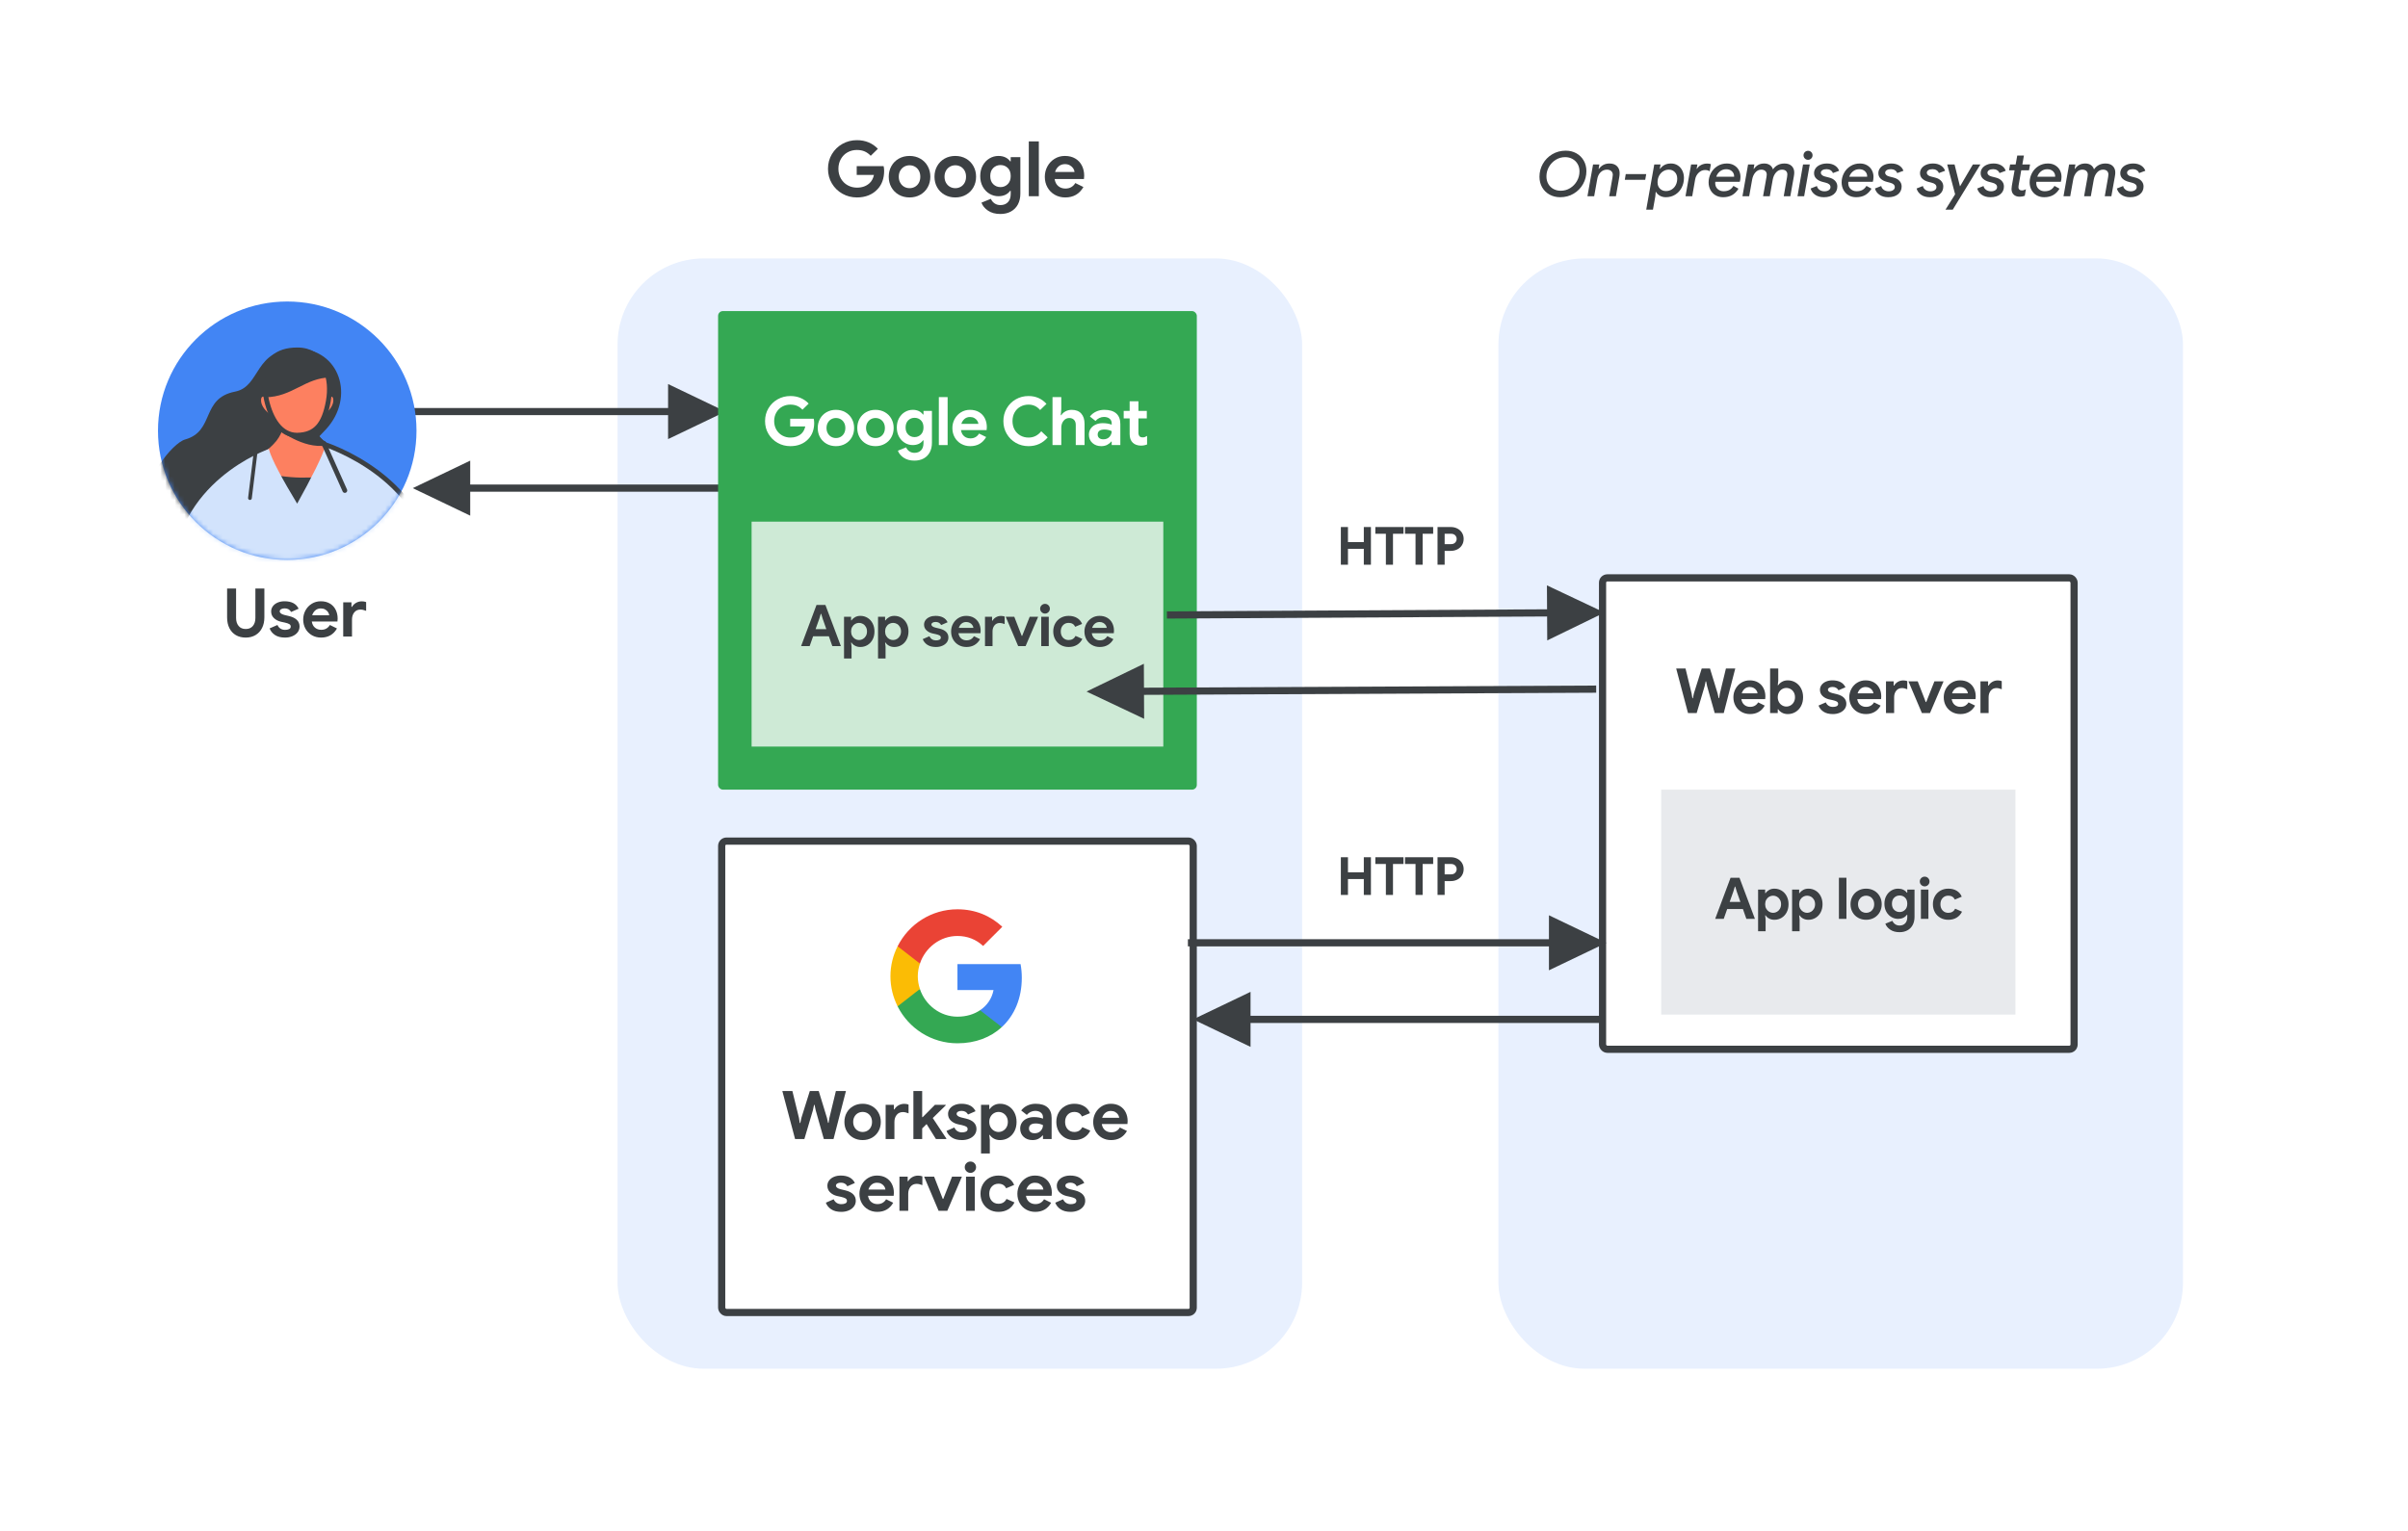<?xml version="1.0" encoding="UTF-8"?>
<svg width="503px" height="320px" viewBox="0 0 503 320" version="1.1" xmlns="http://www.w3.org/2000/svg" xmlns:xlink="http://www.w3.org/1999/xlink">
    <title>gsuite-via-http</title>
    <defs>
        <circle id="path-1" cx="27" cy="27" r="27"></circle>
    </defs>
    <g id="gsuite-via-http" stroke="none" stroke-width="1" fill="none" fill-rule="evenodd">
        <rect fill="#FFFFFF" x="0" y="0" width="503" height="320"></rect>
        <rect id="Rectangle" fill="#E8F0FE" x="129" y="54" width="143" height="232" rx="18"></rect>
        <rect id="Rectangle" fill="#E8F0FE" x="313" y="54" width="143" height="232" rx="18"></rect>
        <g id="Google" transform="translate(172.957, 29.288)" fill="#3C4043" fill-rule="nonzero">
            <path d="M6.048,11.968 C4.949,11.968 3.939,11.709 3.016,11.192 C2.093,10.675 1.36,9.96 0.816,9.048 C0.272,8.136 0,7.115 0,5.984 C0,4.853 0.272,3.832 0.816,2.92 C1.36,2.008 2.093,1.293 3.016,0.776 C3.939,0.259 4.949,0 6.048,0 C6.944,0 7.763,0.157 8.504,0.472 C9.245,0.787 9.883,1.232 10.416,1.808 L8.928,3.264 C8.544,2.859 8.12,2.555 7.656,2.352 C7.192,2.149 6.651,2.048 6.032,2.048 C5.328,2.048 4.683,2.211 4.096,2.536 C3.509,2.861 3.043,3.325 2.696,3.928 C2.349,4.531 2.176,5.216 2.176,5.984 C2.176,6.752 2.352,7.437 2.704,8.04 C3.056,8.643 3.528,9.107 4.12,9.432 C4.712,9.757 5.36,9.92 6.064,9.92 C7.131,9.92 8.005,9.605 8.688,8.976 C8.901,8.784 9.088,8.539 9.248,8.24 C9.408,7.941 9.525,7.616 9.6,7.264 L6,7.264 L6,5.424 L11.616,5.424 C11.691,5.723 11.728,6.059 11.728,6.432 C11.728,7.189 11.613,7.893 11.384,8.544 C11.155,9.195 10.805,9.765 10.336,10.256 C9.824,10.811 9.205,11.235 8.48,11.528 C7.755,11.821 6.944,11.968 6.048,11.968 Z" id="Path"></path>
            <path d="M17.042,11.968 C16.2,11.968 15.448,11.779 14.786,11.4 C14.125,11.021 13.61,10.504 13.242,9.848 C12.874,9.192 12.69,8.453 12.69,7.632 C12.69,6.821 12.874,6.085 13.242,5.424 C13.61,4.763 14.125,4.243 14.786,3.864 C15.448,3.485 16.2,3.296 17.042,3.296 C17.874,3.296 18.621,3.485 19.282,3.864 C19.944,4.243 20.458,4.763 20.826,5.424 C21.194,6.085 21.378,6.821 21.378,7.632 C21.378,8.453 21.194,9.192 20.826,9.848 C20.458,10.504 19.944,11.021 19.282,11.4 C18.621,11.779 17.874,11.968 17.042,11.968 Z M17.042,10.032 C17.448,10.032 17.821,9.936 18.162,9.744 C18.504,9.552 18.776,9.275 18.978,8.912 C19.181,8.549 19.282,8.123 19.282,7.632 C19.282,7.152 19.181,6.731 18.978,6.368 C18.776,6.005 18.504,5.728 18.162,5.536 C17.821,5.344 17.448,5.248 17.042,5.248 C16.637,5.248 16.264,5.344 15.922,5.536 C15.581,5.728 15.306,6.005 15.098,6.368 C14.89,6.731 14.786,7.152 14.786,7.632 C14.786,8.112 14.89,8.536 15.098,8.904 C15.306,9.272 15.581,9.552 15.922,9.744 C16.264,9.936 16.637,10.032 17.042,10.032 Z" id="Shape"></path>
            <path d="M26.597,11.968 C25.754,11.968 25.002,11.779 24.341,11.4 C23.679,11.021 23.165,10.504 22.797,9.848 C22.429,9.192 22.245,8.453 22.245,7.632 C22.245,6.821 22.429,6.085 22.797,5.424 C23.165,4.763 23.679,4.243 24.341,3.864 C25.002,3.485 25.754,3.296 26.597,3.296 C27.429,3.296 28.175,3.485 28.837,3.864 C29.498,4.243 30.013,4.763 30.381,5.424 C30.749,6.085 30.933,6.821 30.933,7.632 C30.933,8.453 30.749,9.192 30.381,9.848 C30.013,10.504 29.498,11.021 28.837,11.4 C28.175,11.779 27.429,11.968 26.597,11.968 Z M26.597,10.032 C27.002,10.032 27.375,9.936 27.717,9.744 C28.058,9.552 28.33,9.275 28.533,8.912 C28.735,8.549 28.837,8.123 28.837,7.632 C28.837,7.152 28.735,6.731 28.533,6.368 C28.33,6.005 28.058,5.728 27.717,5.536 C27.375,5.344 27.002,5.248 26.597,5.248 C26.191,5.248 25.818,5.344 25.477,5.536 C25.135,5.728 24.861,6.005 24.653,6.368 C24.445,6.731 24.341,7.152 24.341,7.632 C24.341,8.112 24.445,8.536 24.653,8.904 C24.861,9.272 25.135,9.552 25.477,9.744 C25.818,9.936 26.191,10.032 26.597,10.032 Z" id="Shape"></path>
            <path d="M36.007,15.424 C34.972,15.424 34.114,15.192 33.431,14.728 C32.748,14.264 32.29,13.707 32.055,13.056 L34.023,12.256 C34.194,12.661 34.455,12.981 34.807,13.216 C35.159,13.451 35.559,13.568 36.007,13.568 C36.668,13.568 37.194,13.365 37.583,12.96 C37.972,12.555 38.167,11.979 38.167,11.232 L38.167,10.592 L38.039,10.592 C37.783,10.955 37.447,11.232 37.031,11.424 C36.615,11.616 36.14,11.712 35.607,11.712 C34.935,11.712 34.308,11.539 33.727,11.192 C33.146,10.845 32.679,10.355 32.327,9.72 C31.975,9.085 31.799,8.347 31.799,7.504 C31.799,6.661 31.975,5.923 32.327,5.288 C32.679,4.653 33.146,4.163 33.727,3.816 C34.308,3.469 34.935,3.296 35.607,3.296 C36.14,3.296 36.615,3.392 37.031,3.584 C37.447,3.776 37.783,4.053 38.039,4.416 L38.167,4.416 L38.167,3.552 L40.183,3.552 L40.183,11.152 C40.183,12.027 40.012,12.784 39.671,13.424 C39.33,14.064 38.844,14.557 38.215,14.904 C37.586,15.251 36.85,15.424 36.007,15.424 Z M36.039,9.808 C36.626,9.808 37.127,9.603 37.543,9.192 C37.959,8.781 38.167,8.219 38.167,7.504 C38.167,6.768 37.962,6.2 37.551,5.8 C37.14,5.4 36.636,5.2 36.039,5.2 C35.442,5.2 34.935,5.403 34.519,5.808 C34.103,6.213 33.895,6.779 33.895,7.504 C33.895,8.229 34.103,8.795 34.519,9.2 C34.935,9.605 35.442,9.808 36.039,9.808 Z" id="Shape"></path>
            <polygon id="Path" points="41.945 0.256 44.041 0.256 44.041 11.712 41.945 11.712"></polygon>
            <path d="M49.563,11.968 C48.753,11.968 48.022,11.781 47.371,11.408 C46.721,11.035 46.211,10.52 45.843,9.864 C45.475,9.208 45.291,8.469 45.291,7.648 C45.291,6.869 45.473,6.147 45.835,5.48 C46.198,4.813 46.699,4.283 47.339,3.888 C47.979,3.493 48.694,3.296 49.483,3.296 C50.326,3.296 51.051,3.477 51.659,3.84 C52.267,4.203 52.729,4.699 53.043,5.328 C53.358,5.957 53.515,6.656 53.515,7.424 C53.515,7.669 53.499,7.904 53.467,8.128 L47.339,8.128 C47.446,8.779 47.705,9.272 48.115,9.608 C48.526,9.944 49.019,10.112 49.595,10.112 C50.075,10.112 50.489,10.008 50.835,9.8 C51.182,9.592 51.457,9.312 51.659,8.96 L53.355,9.792 C52.523,11.243 51.259,11.968 49.563,11.968 Z M51.499,6.64 C51.478,6.384 51.385,6.131 51.219,5.88 C51.054,5.629 50.825,5.421 50.531,5.256 C50.238,5.091 49.894,5.008 49.499,5.008 C48.998,5.008 48.569,5.155 48.211,5.448 C47.854,5.741 47.595,6.139 47.435,6.64 L51.499,6.64 Z" id="Shape"></path>
        </g>
        <g id="On-premises-systems" transform="translate(321.575, 31.484)" fill="#3C4043" fill-rule="nonzero">
            <path d="M4.316,9.724 C3.51,9.724 2.778,9.544 2.119,9.184 C1.46,8.825 0.943,8.32 0.566,7.67 C0.189,7.02 0,6.279 0,5.447 C0,4.485 0.234,3.588 0.702,2.756 C1.17,1.924 1.822,1.257 2.659,0.754 C3.495,0.251 4.442,0 5.499,0 C6.314,0 7.048,0.182 7.702,0.546 C8.357,0.91 8.87,1.417 9.243,2.067 C9.616,2.717 9.802,3.454 9.802,4.277 C9.802,5.239 9.57,6.136 9.107,6.968 C8.643,7.8 7.993,8.467 7.157,8.97 C6.32,9.473 5.373,9.724 4.316,9.724 Z M4.446,8.372 C5.165,8.372 5.824,8.186 6.422,7.813 C7.02,7.44 7.492,6.944 7.839,6.324 C8.186,5.705 8.359,5.04 8.359,4.329 C8.359,3.74 8.227,3.22 7.963,2.769 C7.698,2.318 7.338,1.97 6.883,1.722 C6.428,1.476 5.924,1.352 5.369,1.352 C4.65,1.352 3.991,1.538 3.393,1.911 C2.795,2.284 2.323,2.778 1.976,3.393 C1.629,4.008 1.456,4.667 1.456,5.369 C1.456,5.967 1.586,6.494 1.846,6.949 C2.106,7.404 2.463,7.755 2.918,8.002 C3.373,8.248 3.883,8.372 4.446,8.372 Z" id="Shape"></path>
            <path d="M12.43,3.796 C12.664,3.449 12.967,3.176 13.34,2.977 C13.713,2.778 14.142,2.678 14.627,2.678 C15.294,2.678 15.814,2.862 16.187,3.231 C16.56,3.599 16.746,4.078 16.746,4.667 C16.746,4.996 16.72,5.287 16.668,5.538 L15.966,9.516 L14.562,9.516 L15.251,5.616 C15.294,5.399 15.316,5.209 15.316,5.044 C15.316,4.715 15.205,4.452 14.984,4.258 C14.763,4.062 14.467,3.965 14.094,3.965 C13.574,3.965 13.13,4.149 12.761,4.518 C12.393,4.886 12.161,5.365 12.066,5.954 L11.429,9.516 L10.025,9.516 L11.195,2.886 L12.508,2.886 L12.352,3.796 L12.43,3.796 Z" id="Path"></path>
            <polygon id="Path" points="22.299 4.888 22.091 6.084 17.827 6.084 18.022 4.888"></polygon>
            <path d="M23.978,2.886 L25.291,2.886 L25.135,3.783 L25.213,3.783 C25.447,3.445 25.752,3.176 26.129,2.977 C26.506,2.778 26.959,2.678 27.488,2.678 C27.999,2.678 28.458,2.806 28.866,3.062 C29.273,3.317 29.594,3.675 29.828,4.134 C30.062,4.593 30.179,5.118 30.179,5.707 C30.179,6.444 30.018,7.12 29.698,7.735 C29.377,8.35 28.928,8.836 28.352,9.191 C27.776,9.546 27.124,9.724 26.396,9.724 C25.919,9.724 25.496,9.616 25.128,9.399 C24.76,9.182 24.502,8.922 24.355,8.619 L24.277,8.619 L24.199,9.555 L23.705,12.324 L22.301,12.324 L23.978,2.886 Z M26.409,8.437 C26.868,8.437 27.277,8.324 27.637,8.099 C27.997,7.874 28.276,7.564 28.476,7.17 C28.675,6.775 28.775,6.331 28.775,5.837 C28.775,5.274 28.608,4.821 28.274,4.479 C27.94,4.136 27.522,3.965 27.02,3.965 C26.595,3.965 26.203,4.078 25.843,4.303 C25.483,4.528 25.197,4.843 24.985,5.245 C24.773,5.649 24.667,6.106 24.667,6.617 C24.667,7.163 24.833,7.603 25.167,7.936 C25.501,8.27 25.915,8.437 26.409,8.437 Z" id="Shape"></path>
            <path d="M31.675,2.886 L32.988,2.886 L32.832,3.783 L32.91,3.783 C33.101,3.445 33.389,3.179 33.775,2.983 C34.161,2.788 34.579,2.691 35.029,2.691 C35.35,2.691 35.61,2.734 35.809,2.821 L35.549,4.303 C35.298,4.13 34.977,4.043 34.587,4.043 C34.085,4.043 33.638,4.234 33.248,4.615 C32.858,4.996 32.616,5.46 32.52,6.006 L31.909,9.516 L30.505,9.516 L31.675,2.886 Z" id="Path"></path>
            <path d="M38.359,9.724 C37.753,9.724 37.22,9.585 36.76,9.308 C36.301,9.031 35.948,8.656 35.701,8.184 C35.454,7.711 35.33,7.193 35.33,6.63 C35.33,5.945 35.491,5.3 35.811,4.693 C36.132,4.086 36.583,3.599 37.163,3.231 C37.744,2.862 38.407,2.678 39.152,2.678 C39.733,2.678 40.238,2.806 40.667,3.062 C41.096,3.317 41.423,3.657 41.648,4.082 C41.874,4.507 41.986,4.97 41.986,5.473 C41.986,5.854 41.939,6.197 41.843,6.5 L36.734,6.5 C36.717,6.604 36.708,6.699 36.708,6.786 C36.717,7.306 36.89,7.718 37.228,8.021 C37.566,8.324 37.974,8.476 38.45,8.476 C38.944,8.476 39.356,8.383 39.685,8.197 C40.015,8.01 40.292,7.731 40.517,7.358 L41.57,7.943 C41.215,8.532 40.775,8.976 40.251,9.275 C39.726,9.575 39.096,9.724 38.359,9.724 Z M40.66,5.447 L40.66,5.33 C40.66,4.931 40.511,4.589 40.212,4.303 C39.913,4.017 39.512,3.874 39.009,3.874 C38.507,3.874 38.069,4.026 37.696,4.329 C37.324,4.632 37.068,5.005 36.929,5.447 L40.66,5.447 Z" id="Shape"></path>
            <path d="M44.887,2.886 L44.731,3.796 L44.809,3.796 C45.312,3.051 46.022,2.678 46.941,2.678 C47.418,2.678 47.814,2.788 48.131,3.01 C48.447,3.231 48.661,3.532 48.774,3.913 C49.017,3.54 49.342,3.241 49.749,3.016 C50.156,2.791 50.633,2.678 51.179,2.678 C51.82,2.678 52.321,2.851 52.681,3.198 C53.04,3.545 53.22,4 53.22,4.563 C53.22,4.806 53.19,5.092 53.129,5.421 L52.401,9.516 L51.023,9.516 L51.725,5.499 C51.76,5.239 51.777,5.061 51.777,4.966 C51.777,4.654 51.68,4.409 51.485,4.231 C51.29,4.054 51.014,3.965 50.659,3.965 C50.182,3.965 49.769,4.16 49.418,4.55 C49.067,4.94 48.835,5.447 48.722,6.071 L48.111,9.516 L46.707,9.516 L47.422,5.499 C47.457,5.256 47.474,5.083 47.474,4.979 C47.474,4.667 47.37,4.42 47.162,4.238 C46.954,4.056 46.677,3.965 46.33,3.965 C45.853,3.965 45.442,4.162 45.095,4.556 C44.748,4.951 44.523,5.46 44.419,6.084 L43.808,9.516 L42.404,9.516 L43.574,2.886 L44.887,2.886 Z" id="Path"></path>
            <path d="M56.108,1.911 C55.839,1.911 55.614,1.818 55.432,1.631 C55.25,1.445 55.159,1.222 55.159,0.962 C55.159,0.702 55.25,0.481 55.432,0.299 C55.614,0.117 55.839,0.026 56.108,0.026 C56.368,0.026 56.589,0.117 56.771,0.299 C56.953,0.481 57.044,0.702 57.044,0.962 C57.044,1.222 56.953,1.445 56.771,1.631 C56.589,1.818 56.368,1.911 56.108,1.911 Z M55.055,2.886 L56.459,2.886 L55.289,9.516 L53.898,9.516 L55.055,2.886 Z" id="Shape"></path>
            <path d="M59.412,9.724 C58.684,9.724 58.077,9.555 57.592,9.217 C57.107,8.879 56.79,8.441 56.643,7.904 L57.956,7.384 C58.034,7.731 58.22,8.002 58.515,8.197 C58.81,8.392 59.148,8.489 59.529,8.489 C59.893,8.489 60.194,8.409 60.432,8.248 C60.671,8.088 60.79,7.878 60.79,7.618 C60.79,7.384 60.705,7.191 60.536,7.04 C60.367,6.888 60.11,6.769 59.763,6.682 L59.113,6.513 C58.602,6.383 58.181,6.166 57.852,5.863 C57.523,5.56 57.358,5.174 57.358,4.706 C57.358,4.316 57.473,3.967 57.702,3.659 C57.932,3.352 58.253,3.111 58.664,2.938 C59.076,2.765 59.546,2.678 60.075,2.678 C60.699,2.678 61.232,2.812 61.674,3.081 C62.116,3.35 62.424,3.722 62.597,4.199 L61.297,4.68 C61.202,4.429 61.037,4.229 60.803,4.082 C60.569,3.935 60.296,3.861 59.984,3.861 C59.611,3.861 59.317,3.933 59.1,4.075 C58.883,4.218 58.775,4.403 58.775,4.628 C58.775,4.793 58.853,4.947 59.009,5.09 C59.165,5.232 59.373,5.334 59.633,5.395 L60.543,5.629 C61.063,5.759 61.472,5.989 61.771,6.318 C62.07,6.647 62.22,7.033 62.22,7.475 C62.22,8.151 61.969,8.695 61.466,9.107 C60.963,9.518 60.279,9.724 59.412,9.724 Z" id="Path"></path>
            <path d="M66.148,9.724 C65.541,9.724 65.008,9.585 64.549,9.308 C64.089,9.031 63.736,8.656 63.489,8.184 C63.242,7.711 63.119,7.193 63.119,6.63 C63.119,5.945 63.279,5.3 63.6,4.693 C63.92,4.086 64.371,3.599 64.952,3.231 C65.532,2.862 66.195,2.678 66.941,2.678 C67.521,2.678 68.026,2.806 68.455,3.062 C68.884,3.317 69.211,3.657 69.437,4.082 C69.662,4.507 69.775,4.97 69.775,5.473 C69.775,5.854 69.727,6.197 69.632,6.5 L64.523,6.5 C64.505,6.604 64.497,6.699 64.497,6.786 C64.505,7.306 64.679,7.718 65.017,8.021 C65.355,8.324 65.762,8.476 66.239,8.476 C66.733,8.476 67.144,8.383 67.474,8.197 C67.803,8.01 68.08,7.731 68.306,7.358 L69.359,7.943 C69.003,8.532 68.564,8.976 68.039,9.275 C67.515,9.575 66.884,9.724 66.148,9.724 Z M68.449,5.447 L68.449,5.33 C68.449,4.931 68.299,4.589 68,4.303 C67.701,4.017 67.3,3.874 66.798,3.874 C66.295,3.874 65.857,4.026 65.485,4.329 C65.112,4.632 64.856,5.005 64.718,5.447 L68.449,5.447 Z" id="Shape"></path>
            <path d="M72.845,9.724 C72.117,9.724 71.51,9.555 71.025,9.217 C70.539,8.879 70.223,8.441 70.076,7.904 L71.389,7.384 C71.467,7.731 71.653,8.002 71.948,8.197 C72.242,8.392 72.58,8.489 72.962,8.489 C73.326,8.489 73.627,8.409 73.865,8.248 C74.103,8.088 74.223,7.878 74.223,7.618 C74.223,7.384 74.138,7.191 73.969,7.04 C73.8,6.888 73.542,6.769 73.196,6.682 L72.546,6.513 C72.034,6.383 71.614,6.166 71.285,5.863 C70.955,5.56 70.791,5.174 70.791,4.706 C70.791,4.316 70.905,3.967 71.135,3.659 C71.365,3.352 71.685,3.111 72.097,2.938 C72.509,2.765 72.979,2.678 73.508,2.678 C74.132,2.678 74.665,2.812 75.107,3.081 C75.549,3.35 75.856,3.722 76.03,4.199 L74.73,4.68 C74.634,4.429 74.47,4.229 74.236,4.082 C74.002,3.935 73.729,3.861 73.417,3.861 C73.044,3.861 72.749,3.933 72.533,4.075 C72.316,4.218 72.208,4.403 72.208,4.628 C72.208,4.793 72.286,4.947 72.442,5.09 C72.598,5.232 72.806,5.334 73.066,5.395 L73.976,5.629 C74.496,5.759 74.905,5.989 75.204,6.318 C75.503,6.647 75.653,7.033 75.653,7.475 C75.653,8.151 75.401,8.695 74.899,9.107 C74.396,9.518 73.711,9.724 72.845,9.724 Z" id="Path"></path>
            <path d="M81.545,9.724 C80.817,9.724 80.211,9.555 79.725,9.217 C79.24,8.879 78.924,8.441 78.776,7.904 L80.089,7.384 C80.167,7.731 80.354,8.002 80.648,8.197 C80.943,8.392 81.281,8.489 81.662,8.489 C82.026,8.489 82.327,8.409 82.566,8.248 C82.804,8.088 82.923,7.878 82.923,7.618 C82.923,7.384 82.839,7.191 82.67,7.04 C82.501,6.888 82.243,6.769 81.896,6.682 L81.246,6.513 C80.735,6.383 80.315,6.166 79.985,5.863 C79.656,5.56 79.491,5.174 79.491,4.706 C79.491,4.316 79.606,3.967 79.836,3.659 C80.065,3.352 80.386,3.111 80.798,2.938 C81.209,2.765 81.68,2.678 82.208,2.678 C82.832,2.678 83.365,2.812 83.807,3.081 C84.249,3.35 84.557,3.722 84.73,4.199 L83.43,4.68 C83.335,4.429 83.17,4.229 82.936,4.082 C82.702,3.935 82.429,3.861 82.117,3.861 C81.745,3.861 81.45,3.933 81.233,4.075 C81.017,4.218 80.908,4.403 80.908,4.628 C80.908,4.793 80.986,4.947 81.142,5.09 C81.298,5.232 81.506,5.334 81.766,5.395 L82.676,5.629 C83.196,5.759 83.606,5.989 83.905,6.318 C84.204,6.647 84.353,7.033 84.353,7.475 C84.353,8.151 84.102,8.695 83.599,9.107 C83.097,9.518 82.412,9.724 81.545,9.724 Z" id="Path"></path>
            <polygon id="Path" points="86.825 9.113 85.174 2.886 86.708 2.886 87.826 7.41 87.878 7.41 90.53 2.886 92.103 2.886 86.331 12.324 84.81 12.324"></polygon>
            <path d="M94.211,9.724 C93.483,9.724 92.876,9.555 92.391,9.217 C91.906,8.879 91.589,8.441 91.442,7.904 L92.755,7.384 C92.833,7.731 93.019,8.002 93.314,8.197 C93.609,8.392 93.947,8.489 94.328,8.489 C94.692,8.489 94.993,8.409 95.231,8.248 C95.47,8.088 95.589,7.878 95.589,7.618 C95.589,7.384 95.504,7.191 95.335,7.04 C95.166,6.888 94.909,6.769 94.562,6.682 L93.912,6.513 C93.401,6.383 92.98,6.166 92.651,5.863 C92.322,5.56 92.157,5.174 92.157,4.706 C92.157,4.316 92.272,3.967 92.501,3.659 C92.731,3.352 93.052,3.111 93.463,2.938 C93.875,2.765 94.345,2.678 94.874,2.678 C95.498,2.678 96.031,2.812 96.473,3.081 C96.915,3.35 97.223,3.722 97.396,4.199 L96.096,4.68 C96.001,4.429 95.836,4.229 95.602,4.082 C95.368,3.935 95.095,3.861 94.783,3.861 C94.41,3.861 94.116,3.933 93.899,4.075 C93.682,4.218 93.574,4.403 93.574,4.628 C93.574,4.793 93.652,4.947 93.808,5.09 C93.964,5.232 94.172,5.334 94.432,5.395 L95.342,5.629 C95.862,5.759 96.272,5.989 96.57,6.318 C96.87,6.647 97.019,7.033 97.019,7.475 C97.019,8.151 96.768,8.695 96.265,9.107 C95.762,9.518 95.078,9.724 94.211,9.724 Z" id="Path"></path>
            <path d="M100.31,9.62 C99.79,9.62 99.376,9.477 99.068,9.191 C98.761,8.905 98.607,8.506 98.607,7.995 C98.607,7.848 98.629,7.631 98.672,7.345 L99.244,4.108 L98.087,4.108 L98.308,2.886 L99.465,2.886 L99.803,1.014 L101.194,1.014 L100.869,2.886 L102.481,2.886 L102.26,4.108 L100.635,4.108 L100.089,7.241 C100.063,7.362 100.05,7.497 100.05,7.644 C100.05,7.852 100.113,8.014 100.238,8.132 C100.364,8.248 100.535,8.307 100.752,8.307 C101.038,8.307 101.324,8.225 101.61,8.06 L101.376,9.425 C101.064,9.555 100.709,9.62 100.31,9.62 Z" id="Path"></path>
            <path d="M105.421,9.724 C104.814,9.724 104.281,9.585 103.822,9.308 C103.362,9.031 103.009,8.656 102.762,8.184 C102.515,7.711 102.392,7.193 102.392,6.63 C102.392,5.945 102.552,5.3 102.873,4.693 C103.193,4.086 103.644,3.599 104.225,3.231 C104.805,2.862 105.468,2.678 106.214,2.678 C106.794,2.678 107.299,2.806 107.728,3.062 C108.157,3.317 108.484,3.657 108.71,4.082 C108.935,4.507 109.048,4.97 109.048,5.473 C109.048,5.854 109,6.197 108.905,6.5 L103.796,6.5 C103.778,6.604 103.77,6.699 103.77,6.786 C103.778,7.306 103.952,7.718 104.29,8.021 C104.628,8.324 105.035,8.476 105.512,8.476 C106.006,8.476 106.417,8.383 106.747,8.197 C107.076,8.01 107.353,7.731 107.579,7.358 L108.632,7.943 C108.276,8.532 107.837,8.976 107.312,9.275 C106.788,9.575 106.157,9.724 105.421,9.724 Z M107.722,5.447 L107.722,5.33 C107.722,4.931 107.572,4.589 107.273,4.303 C106.974,4.017 106.573,3.874 106.071,3.874 C105.568,3.874 105.13,4.026 104.758,4.329 C104.385,4.632 104.129,5.005 103.991,5.447 L107.722,5.447 Z" id="Shape"></path>
            <path d="M111.949,2.886 L111.793,3.796 L111.871,3.796 C112.373,3.051 113.084,2.678 114.003,2.678 C114.479,2.678 114.876,2.788 115.192,3.01 C115.508,3.231 115.723,3.532 115.836,3.913 C116.078,3.54 116.403,3.241 116.811,3.016 C117.218,2.791 117.695,2.678 118.241,2.678 C118.882,2.678 119.382,2.851 119.742,3.198 C120.102,3.545 120.282,4 120.282,4.563 C120.282,4.806 120.251,5.092 120.191,5.421 L119.463,9.516 L118.085,9.516 L118.787,5.499 C118.821,5.239 118.839,5.061 118.839,4.966 C118.839,4.654 118.741,4.409 118.546,4.231 C118.351,4.054 118.076,3.965 117.721,3.965 C117.244,3.965 116.83,4.16 116.479,4.55 C116.128,4.94 115.896,5.447 115.784,6.071 L115.173,9.516 L113.769,9.516 L114.484,5.499 C114.518,5.256 114.536,5.083 114.536,4.979 C114.536,4.667 114.432,4.42 114.224,4.238 C114.016,4.056 113.738,3.965 113.392,3.965 C112.915,3.965 112.503,4.162 112.157,4.556 C111.81,4.951 111.585,5.46 111.481,6.084 L110.87,9.516 L109.466,9.516 L110.636,2.886 L111.949,2.886 Z" id="Path"></path>
            <path d="M123.377,9.724 C122.649,9.724 122.043,9.555 121.557,9.217 C121.072,8.879 120.756,8.441 120.608,7.904 L121.921,7.384 C121.999,7.731 122.186,8.002 122.48,8.197 C122.775,8.392 123.113,8.489 123.494,8.489 C123.858,8.489 124.16,8.409 124.398,8.248 C124.636,8.088 124.755,7.878 124.755,7.618 C124.755,7.384 124.671,7.191 124.502,7.04 C124.333,6.888 124.075,6.769 123.728,6.682 L123.078,6.513 C122.567,6.383 122.147,6.166 121.817,5.863 C121.488,5.56 121.323,5.174 121.323,4.706 C121.323,4.316 121.438,3.967 121.668,3.659 C121.898,3.352 122.218,3.111 122.63,2.938 C123.042,2.765 123.512,2.678 124.04,2.678 C124.664,2.678 125.197,2.812 125.639,3.081 C126.081,3.35 126.389,3.722 126.562,4.199 L125.262,4.68 C125.167,4.429 125.002,4.229 124.768,4.082 C124.534,3.935 124.261,3.861 123.949,3.861 C123.577,3.861 123.282,3.933 123.065,4.075 C122.849,4.218 122.74,4.403 122.74,4.628 C122.74,4.793 122.818,4.947 122.974,5.09 C123.13,5.232 123.338,5.334 123.598,5.395 L124.508,5.629 C125.028,5.759 125.438,5.989 125.737,6.318 C126.036,6.647 126.185,7.033 126.185,7.475 C126.185,8.151 125.934,8.695 125.431,9.107 C124.929,9.518 124.244,9.724 123.377,9.724 Z" id="Path"></path>
        </g>
        <path id="Line-2-Copy" d="M139.555,80.25 L151.555,86 L139.555,91.75 L139.554,86.75 L85.138,86.75 L85.138,85.25 L139.554,85.25 L139.555,80.25 Z" fill="#3C4043" fill-rule="nonzero"></path>
        <path id="Line-2-Copy" d="M98.222,96.25 L98.221,101.25 L151.638,101.25 L151.638,102.75 L98.221,102.75 L98.222,107.75 L86.222,102 L98.222,96.25 Z" fill="#3C4043" fill-rule="nonzero"></path>
        <rect id="Rectangle" fill="#34A853" x="150" y="65" width="100" height="100" rx="1"></rect>
        <rect id="Rectangle" stroke="#3C4043" stroke-width="1.5" fill="#FFFFFF" x="150.75" y="175.75" width="98.5" height="98.5" rx="1"></rect>
        <rect id="Rectangle" stroke="#3C4043" stroke-width="1.5" fill="#FFFFFF" x="334.75" y="120.75" width="98.5" height="98.5" rx="1"></rect>
        <rect id="Rectangle" fill="#CEEAD6" x="157" y="109" width="86" height="47"></rect>
        <rect id="Rectangle-Copy" fill="#E8EAED" x="347" y="165" width="74" height="47"></rect>
        <g id="Google-Chat" transform="translate(159.81, 82.752)" fill="#FFFFFF" fill-rule="nonzero">
            <path d="M5.292,10.472 C4.331,10.472 3.446,10.246 2.639,9.793 C1.832,9.34 1.19,8.715 0.714,7.917 C0.238,7.119 0,6.225 0,5.236 C0,4.247 0.238,3.353 0.714,2.555 C1.19,1.757 1.832,1.132 2.639,0.679 C3.446,0.226 4.331,0 5.292,0 C6.076,0 6.792,0.138 7.441,0.413 C8.09,0.688 8.647,1.078 9.114,1.582 L7.812,2.856 C7.476,2.501 7.105,2.235 6.699,2.058 C6.293,1.881 5.819,1.792 5.278,1.792 C4.662,1.792 4.097,1.934 3.584,2.219 C3.071,2.504 2.662,2.91 2.359,3.437 C2.056,3.964 1.904,4.564 1.904,5.236 C1.904,5.908 2.058,6.508 2.366,7.035 C2.674,7.562 3.087,7.968 3.605,8.253 C4.123,8.538 4.69,8.68 5.306,8.68 C6.239,8.68 7.005,8.405 7.602,7.854 C7.789,7.686 7.952,7.471 8.092,7.21 C8.232,6.949 8.335,6.664 8.4,6.356 L5.25,6.356 L5.25,4.746 L10.164,4.746 C10.229,5.007 10.262,5.301 10.262,5.628 C10.262,6.291 10.162,6.907 9.961,7.476 C9.76,8.045 9.455,8.545 9.044,8.974 C8.596,9.459 8.055,9.83 7.42,10.087 C6.785,10.344 6.076,10.472 5.292,10.472 Z" id="Path"></path>
            <path d="M14.812,10.472 C14.075,10.472 13.417,10.306 12.838,9.975 C12.259,9.644 11.809,9.191 11.487,8.617 C11.165,8.043 11.004,7.397 11.004,6.678 C11.004,5.969 11.165,5.325 11.487,4.746 C11.809,4.167 12.259,3.712 12.838,3.381 C13.417,3.05 14.075,2.884 14.812,2.884 C15.54,2.884 16.193,3.05 16.772,3.381 C17.351,3.712 17.801,4.167 18.123,4.746 C18.445,5.325 18.606,5.969 18.606,6.678 C18.606,7.397 18.445,8.043 18.123,8.617 C17.801,9.191 17.351,9.644 16.772,9.975 C16.193,10.306 15.54,10.472 14.812,10.472 Z M14.812,8.778 C15.167,8.778 15.493,8.694 15.792,8.526 C16.091,8.358 16.329,8.115 16.506,7.798 C16.683,7.481 16.772,7.107 16.772,6.678 C16.772,6.258 16.683,5.889 16.506,5.572 C16.329,5.255 16.091,5.012 15.792,4.844 C15.493,4.676 15.167,4.592 14.812,4.592 C14.457,4.592 14.131,4.676 13.832,4.844 C13.533,5.012 13.293,5.255 13.111,5.572 C12.929,5.889 12.838,6.258 12.838,6.678 C12.838,7.098 12.929,7.469 13.111,7.791 C13.293,8.113 13.533,8.358 13.832,8.526 C14.131,8.694 14.457,8.778 14.812,8.778 Z" id="Shape"></path>
            <path d="M23.072,10.472 C22.335,10.472 21.677,10.306 21.098,9.975 C20.519,9.644 20.069,9.191 19.747,8.617 C19.425,8.043 19.264,7.397 19.264,6.678 C19.264,5.969 19.425,5.325 19.747,4.746 C20.069,4.167 20.519,3.712 21.098,3.381 C21.677,3.05 22.335,2.884 23.072,2.884 C23.8,2.884 24.453,3.05 25.032,3.381 C25.611,3.712 26.061,4.167 26.383,4.746 C26.705,5.325 26.866,5.969 26.866,6.678 C26.866,7.397 26.705,8.043 26.383,8.617 C26.061,9.191 25.611,9.644 25.032,9.975 C24.453,10.306 23.8,10.472 23.072,10.472 Z M23.072,8.778 C23.427,8.778 23.753,8.694 24.052,8.526 C24.351,8.358 24.589,8.115 24.766,7.798 C24.943,7.481 25.032,7.107 25.032,6.678 C25.032,6.258 24.943,5.889 24.766,5.572 C24.589,5.255 24.351,5.012 24.052,4.844 C23.753,4.676 23.427,4.592 23.072,4.592 C22.717,4.592 22.391,4.676 22.092,4.844 C21.793,5.012 21.553,5.255 21.371,5.572 C21.189,5.889 21.098,6.258 21.098,6.678 C21.098,7.098 21.189,7.469 21.371,7.791 C21.553,8.113 21.793,8.358 22.092,8.526 C22.391,8.694 22.717,8.778 23.072,8.778 Z" id="Shape"></path>
            <path d="M31.206,13.496 C30.301,13.496 29.549,13.293 28.952,12.887 C28.355,12.481 27.953,11.993 27.748,11.424 L29.47,10.724 C29.619,11.079 29.848,11.359 30.156,11.564 C30.464,11.769 30.814,11.872 31.206,11.872 C31.785,11.872 32.244,11.695 32.585,11.34 C32.926,10.985 33.096,10.481 33.096,9.828 L33.096,9.268 L32.984,9.268 C32.76,9.585 32.466,9.828 32.102,9.996 C31.738,10.164 31.323,10.248 30.856,10.248 C30.268,10.248 29.72,10.096 29.211,9.793 C28.702,9.49 28.294,9.06 27.986,8.505 C27.678,7.95 27.524,7.303 27.524,6.566 C27.524,5.829 27.678,5.182 27.986,4.627 C28.294,4.072 28.702,3.642 29.211,3.339 C29.72,3.036 30.268,2.884 30.856,2.884 C31.323,2.884 31.738,2.968 32.102,3.136 C32.466,3.304 32.76,3.547 32.984,3.864 L33.096,3.864 L33.096,3.108 L34.86,3.108 L34.86,9.758 C34.86,10.523 34.711,11.186 34.412,11.746 C34.113,12.306 33.689,12.738 33.138,13.041 C32.587,13.344 31.943,13.496 31.206,13.496 Z M31.234,8.582 C31.747,8.582 32.186,8.402 32.55,8.043 C32.914,7.684 33.096,7.191 33.096,6.566 C33.096,5.922 32.916,5.425 32.557,5.075 C32.198,4.725 31.757,4.55 31.234,4.55 C30.711,4.55 30.268,4.727 29.904,5.082 C29.54,5.437 29.358,5.931 29.358,6.566 C29.358,7.201 29.54,7.695 29.904,8.05 C30.268,8.405 30.711,8.582 31.234,8.582 Z" id="Shape"></path>
            <polygon id="Path" points="36.302 0.224 38.136 0.224 38.136 10.248 36.302 10.248"></polygon>
            <path d="M42.868,10.472 C42.159,10.472 41.519,10.309 40.95,9.982 C40.381,9.655 39.935,9.205 39.613,8.631 C39.291,8.057 39.13,7.411 39.13,6.692 C39.13,6.011 39.289,5.378 39.606,4.795 C39.923,4.212 40.362,3.747 40.922,3.402 C41.482,3.057 42.107,2.884 42.798,2.884 C43.535,2.884 44.17,3.043 44.702,3.36 C45.234,3.677 45.638,4.111 45.913,4.662 C46.188,5.213 46.326,5.824 46.326,6.496 C46.326,6.711 46.312,6.916 46.284,7.112 L40.922,7.112 C41.015,7.681 41.242,8.113 41.601,8.407 C41.96,8.701 42.392,8.848 42.896,8.848 C43.316,8.848 43.678,8.757 43.981,8.575 C44.284,8.393 44.525,8.148 44.702,7.84 L46.186,8.568 C45.458,9.837 44.352,10.472 42.868,10.472 Z M44.562,5.81 C44.543,5.586 44.462,5.364 44.317,5.145 C44.172,4.926 43.972,4.744 43.715,4.599 C43.458,4.454 43.157,4.382 42.812,4.382 C42.373,4.382 41.998,4.51 41.685,4.767 C41.372,5.024 41.146,5.371 41.006,5.81 L44.562,5.81 Z" id="Shape"></path>
            <path d="M55.034,10.472 C54.063,10.472 53.177,10.241 52.374,9.779 C51.571,9.317 50.939,8.687 50.477,7.889 C50.015,7.091 49.784,6.207 49.784,5.236 C49.784,4.265 50.015,3.381 50.477,2.583 C50.939,1.785 51.571,1.155 52.374,0.693 C53.177,0.231 54.063,0 55.034,0 C56.546,0 57.797,0.546 58.786,1.638 L57.456,2.926 C56.812,2.17 56.009,1.792 55.048,1.792 C54.423,1.792 53.853,1.934 53.34,2.219 C52.827,2.504 52.423,2.907 52.129,3.43 C51.835,3.953 51.688,4.555 51.688,5.236 C51.688,5.917 51.835,6.519 52.129,7.042 C52.423,7.565 52.827,7.968 53.34,8.253 C53.853,8.538 54.423,8.68 55.048,8.68 C56.103,8.68 56.985,8.241 57.694,7.364 L59.038,8.638 C58.543,9.235 57.958,9.69 57.281,10.003 C56.604,10.316 55.855,10.472 55.034,10.472 Z" id="Path"></path>
            <path d="M60.046,0.224 L61.88,0.224 L61.88,2.758 L61.768,4.004 L61.88,4.004 C62.085,3.668 62.384,3.397 62.776,3.192 C63.168,2.987 63.593,2.884 64.05,2.884 C64.918,2.884 65.583,3.143 66.045,3.661 C66.507,4.179 66.738,4.895 66.738,5.81 L66.738,10.248 L64.904,10.248 L64.904,6.034 C64.904,5.577 64.78,5.222 64.533,4.97 C64.286,4.718 63.957,4.592 63.546,4.592 C63.061,4.592 62.662,4.788 62.349,5.18 C62.036,5.572 61.88,6.053 61.88,6.622 L61.88,10.248 L60.046,10.248 L60.046,0.224 Z" id="Path"></path>
            <path d="M70.238,10.472 C69.482,10.472 68.861,10.25 68.376,9.807 C67.891,9.364 67.648,8.783 67.648,8.064 C67.648,7.588 67.774,7.168 68.026,6.804 C68.278,6.44 68.623,6.16 69.062,5.964 C69.501,5.768 69.986,5.67 70.518,5.67 C71.255,5.67 71.885,5.777 72.408,5.992 L72.408,5.684 C72.408,5.292 72.261,4.975 71.967,4.732 C71.673,4.489 71.279,4.368 70.784,4.368 C70.448,4.368 70.124,4.445 69.811,4.599 C69.498,4.753 69.239,4.956 69.034,5.208 L67.858,4.284 C68.203,3.836 68.637,3.491 69.16,3.248 C69.683,3.005 70.252,2.884 70.868,2.884 C71.96,2.884 72.791,3.136 73.36,3.64 C73.929,4.144 74.214,4.881 74.214,5.852 L74.214,10.248 L72.408,10.248 L72.408,9.52 L72.296,9.52 C72.081,9.8 71.799,10.029 71.449,10.206 C71.099,10.383 70.695,10.472 70.238,10.472 Z M70.672,9.044 C71.204,9.044 71.626,8.874 71.939,8.533 C72.252,8.192 72.408,7.793 72.408,7.336 C71.932,7.112 71.433,7 70.91,7 C69.958,7 69.482,7.355 69.482,8.064 C69.482,8.353 69.585,8.589 69.79,8.771 C69.995,8.953 70.289,9.044 70.672,9.044 Z" id="Shape"></path>
            <path d="M78.526,10.36 C78.171,10.36 77.845,10.306 77.546,10.199 C77.247,10.092 77.005,9.945 76.818,9.758 C76.379,9.338 76.16,8.741 76.16,7.966 L76.16,4.676 L74.914,4.676 L74.914,3.108 L76.16,3.108 L76.16,1.092 L77.994,1.092 L77.994,3.108 L79.744,3.108 L79.744,4.676 L77.994,4.676 L77.994,7.63 C77.994,7.994 78.073,8.255 78.232,8.414 C78.363,8.563 78.587,8.638 78.904,8.638 C79.081,8.638 79.228,8.615 79.345,8.568 C79.462,8.521 79.613,8.442 79.8,8.33 L79.8,10.122 C79.399,10.281 78.974,10.36 78.526,10.36 Z" id="Path"></path>
        </g>
        <g id="App-service" transform="translate(167.342, 126.18)" fill="#3C4043" fill-rule="nonzero">
            <path d="M3.216,0.228 L5.076,0.228 L8.304,8.82 L6.516,8.82 L5.796,6.768 L2.508,6.768 L1.788,8.82 L0,8.82 L3.216,0.228 Z M5.268,5.28 L4.512,3.12 L4.2,2.088 L4.104,2.088 L3.792,3.12 L3.024,5.28 L5.268,5.28 Z" id="Shape"></path>
            <path d="M8.964,2.7 L10.44,2.7 L10.44,3.444 L10.536,3.444 C10.704,3.18 10.948,2.958 11.268,2.778 C11.588,2.598 11.956,2.508 12.372,2.508 C12.924,2.508 13.426,2.646 13.878,2.922 C14.33,3.198 14.684,3.584 14.94,4.08 C15.196,4.576 15.324,5.136 15.324,5.76 C15.324,6.392 15.196,6.954 14.94,7.446 C14.684,7.938 14.33,8.322 13.878,8.598 C13.426,8.874 12.924,9.012 12.372,9.012 C11.956,9.012 11.586,8.924 11.262,8.748 C10.938,8.572 10.696,8.352 10.536,8.088 L10.44,8.088 L10.536,8.952 L10.536,11.412 L8.964,11.412 L8.964,2.7 Z M12.096,7.56 C12.392,7.56 12.668,7.484 12.924,7.332 C13.18,7.18 13.384,6.968 13.536,6.696 C13.688,6.424 13.764,6.112 13.764,5.76 C13.764,5.408 13.688,5.096 13.536,4.824 C13.384,4.552 13.18,4.342 12.924,4.194 C12.668,4.046 12.392,3.972 12.096,3.972 C11.808,3.972 11.536,4.046 11.28,4.194 C11.024,4.342 10.82,4.552 10.668,4.824 C10.516,5.096 10.44,5.408 10.44,5.76 C10.44,6.112 10.516,6.424 10.668,6.696 C10.82,6.968 11.024,7.18 11.28,7.332 C11.536,7.484 11.808,7.56 12.096,7.56 Z" id="Shape"></path>
            <path d="M16.068,2.7 L17.544,2.7 L17.544,3.444 L17.64,3.444 C17.808,3.18 18.052,2.958 18.372,2.778 C18.692,2.598 19.06,2.508 19.476,2.508 C20.028,2.508 20.53,2.646 20.982,2.922 C21.434,3.198 21.788,3.584 22.044,4.08 C22.3,4.576 22.428,5.136 22.428,5.76 C22.428,6.392 22.3,6.954 22.044,7.446 C21.788,7.938 21.434,8.322 20.982,8.598 C20.53,8.874 20.028,9.012 19.476,9.012 C19.06,9.012 18.69,8.924 18.366,8.748 C18.042,8.572 17.8,8.352 17.64,8.088 L17.544,8.088 L17.64,8.952 L17.64,11.412 L16.068,11.412 L16.068,2.7 Z M19.2,7.56 C19.496,7.56 19.772,7.484 20.028,7.332 C20.284,7.18 20.488,6.968 20.64,6.696 C20.792,6.424 20.868,6.112 20.868,5.76 C20.868,5.408 20.792,5.096 20.64,4.824 C20.488,4.552 20.284,4.342 20.028,4.194 C19.772,4.046 19.496,3.972 19.2,3.972 C18.912,3.972 18.64,4.046 18.384,4.194 C18.128,4.342 17.924,4.552 17.772,4.824 C17.62,5.096 17.544,5.408 17.544,5.76 C17.544,6.112 17.62,6.424 17.772,6.696 C17.924,6.968 18.128,7.18 18.384,7.332 C18.64,7.484 18.912,7.56 19.2,7.56 Z" id="Shape"></path>
            <path d="M28.176,9.012 C27.432,9.012 26.83,8.86 26.37,8.556 C25.91,8.252 25.588,7.856 25.404,7.368 L26.808,6.756 C26.936,7.044 27.118,7.262 27.354,7.41 C27.59,7.558 27.864,7.632 28.176,7.632 C28.464,7.632 28.704,7.586 28.896,7.494 C29.088,7.402 29.184,7.252 29.184,7.044 C29.184,6.844 29.096,6.694 28.92,6.594 C28.744,6.494 28.48,6.404 28.128,6.324 L27.408,6.168 C26.912,6.048 26.5,5.83 26.172,5.514 C25.844,5.198 25.68,4.804 25.68,4.332 C25.68,3.98 25.786,3.664 25.998,3.384 C26.21,3.104 26.498,2.888 26.862,2.736 C27.226,2.584 27.628,2.508 28.068,2.508 C29.332,2.508 30.176,2.952 30.6,3.84 L29.256,4.428 C29.016,3.996 28.632,3.78 28.104,3.78 C27.832,3.78 27.616,3.83 27.456,3.93 C27.296,4.03 27.216,4.156 27.216,4.308 C27.216,4.596 27.488,4.812 28.032,4.956 L28.932,5.172 C29.54,5.324 29.998,5.556 30.306,5.868 C30.614,6.18 30.768,6.564 30.768,7.02 C30.768,7.412 30.654,7.758 30.426,8.058 C30.198,8.358 29.886,8.592 29.49,8.76 C29.094,8.928 28.656,9.012 28.176,9.012 Z" id="Path"></path>
            <path d="M34.536,9.012 C33.928,9.012 33.38,8.872 32.892,8.592 C32.404,8.312 32.022,7.926 31.746,7.434 C31.47,6.942 31.332,6.388 31.332,5.772 C31.332,5.188 31.468,4.646 31.74,4.146 C32.012,3.646 32.388,3.248 32.868,2.952 C33.348,2.656 33.884,2.508 34.476,2.508 C35.108,2.508 35.652,2.644 36.108,2.916 C36.564,3.188 36.91,3.56 37.146,4.032 C37.382,4.504 37.5,5.028 37.5,5.604 C37.5,5.788 37.488,5.964 37.464,6.132 L32.868,6.132 C32.948,6.62 33.142,6.99 33.45,7.242 C33.758,7.494 34.128,7.62 34.56,7.62 C34.92,7.62 35.23,7.542 35.49,7.386 C35.75,7.23 35.956,7.02 36.108,6.756 L37.38,7.38 C36.756,8.468 35.808,9.012 34.536,9.012 Z M35.988,5.016 C35.972,4.824 35.902,4.634 35.778,4.446 C35.654,4.258 35.482,4.102 35.262,3.978 C35.042,3.854 34.784,3.792 34.488,3.792 C34.112,3.792 33.79,3.902 33.522,4.122 C33.254,4.342 33.06,4.64 32.94,5.016 L35.988,5.016 Z" id="Shape"></path>
            <path d="M38.412,2.7 L39.888,2.7 L39.888,3.516 L39.984,3.516 C40.136,3.228 40.372,2.99 40.692,2.802 C41.012,2.614 41.364,2.52 41.748,2.52 C42.028,2.52 42.284,2.564 42.516,2.652 L42.516,4.224 C42.3,4.144 42.118,4.086 41.97,4.05 C41.822,4.014 41.664,3.996 41.496,3.996 C41.032,3.996 40.664,4.164 40.392,4.5 C40.12,4.836 39.984,5.26 39.984,5.772 L39.984,8.82 L38.412,8.82 L38.412,2.7 Z" id="Path"></path>
            <polygon id="Path" points="42.744 2.7 44.532 2.7 46.08 6.684 46.176 6.684 47.748 2.7 49.512 2.7 46.896 8.82 45.336 8.82"></polygon>
            <path d="M50.952,2.028 C50.672,2.028 50.432,1.928 50.232,1.728 C50.032,1.528 49.932,1.288 49.932,1.008 C49.932,0.728 50.032,0.49 50.232,0.294 C50.432,0.098 50.672,0 50.952,0 C51.232,0 51.47,0.098 51.666,0.294 C51.862,0.49 51.96,0.728 51.96,1.008 C51.96,1.288 51.862,1.528 51.666,1.728 C51.47,1.928 51.232,2.028 50.952,2.028 Z M50.16,2.7 L51.732,2.7 L51.732,8.82 L50.16,8.82 L50.16,2.7 Z" id="Shape"></path>
            <path d="M55.884,9.012 C55.268,9.012 54.716,8.874 54.228,8.598 C53.74,8.322 53.358,7.936 53.082,7.44 C52.806,6.944 52.668,6.384 52.668,5.76 C52.668,5.136 52.806,4.578 53.082,4.086 C53.358,3.594 53.74,3.208 54.228,2.928 C54.716,2.648 55.268,2.508 55.884,2.508 C56.564,2.508 57.148,2.654 57.636,2.946 C58.124,3.238 58.476,3.652 58.692,4.188 L57.252,4.788 C56.996,4.244 56.54,3.972 55.884,3.972 C55.404,3.972 55.01,4.136 54.702,4.464 C54.394,4.792 54.24,5.224 54.24,5.76 C54.24,6.304 54.394,6.74 54.702,7.068 C55.01,7.396 55.404,7.56 55.884,7.56 C56.548,7.56 57.028,7.272 57.324,6.696 L58.752,7.32 C58.488,7.856 58.112,8.272 57.624,8.568 C57.136,8.864 56.556,9.012 55.884,9.012 Z" id="Path"></path>
            <path d="M62.388,9.012 C61.78,9.012 61.232,8.872 60.744,8.592 C60.256,8.312 59.874,7.926 59.598,7.434 C59.322,6.942 59.184,6.388 59.184,5.772 C59.184,5.188 59.32,4.646 59.592,4.146 C59.864,3.646 60.24,3.248 60.72,2.952 C61.2,2.656 61.736,2.508 62.328,2.508 C62.96,2.508 63.504,2.644 63.96,2.916 C64.416,3.188 64.762,3.56 64.998,4.032 C65.234,4.504 65.352,5.028 65.352,5.604 C65.352,5.788 65.34,5.964 65.316,6.132 L60.72,6.132 C60.8,6.62 60.994,6.99 61.302,7.242 C61.61,7.494 61.98,7.62 62.412,7.62 C62.772,7.62 63.082,7.542 63.342,7.386 C63.602,7.23 63.808,7.02 63.96,6.756 L65.232,7.38 C64.608,8.468 63.66,9.012 62.388,9.012 Z M63.84,5.016 C63.824,4.824 63.754,4.634 63.63,4.446 C63.506,4.258 63.334,4.102 63.114,3.978 C62.894,3.854 62.636,3.792 62.34,3.792 C61.964,3.792 61.642,3.902 61.374,4.122 C61.106,4.342 60.912,4.64 60.792,5.016 L63.84,5.016 Z" id="Shape"></path>
        </g>
        <g id="googleg_24dp-(2)" transform="translate(186, 190)">
            <path d="M27.44,14.318 C27.44,13.325 27.351,12.371 27.185,11.455 L14,11.455 L14,16.876 L21.535,16.876 C21.204,18.62 20.211,20.096 18.722,21.089 L18.722,24.615 L23.265,24.615 C25.913,22.171 27.44,18.582 27.44,14.318 L27.44,14.318 Z" id="Path" fill="#4285F4" fill-rule="nonzero"></path>
            <path d="M14,28 C17.78,28 20.949,26.753 23.265,24.615 L18.722,21.089 C17.475,21.929 15.884,22.438 14,22.438 C10.36,22.438 7.267,19.982 6.16,16.673 L1.502,16.673 L1.502,20.287 C3.805,24.856 8.527,28 14,28 Z" id="Path" fill="#34A853" fill-rule="nonzero"></path>
            <path d="M6.16,16.66 C5.88,15.82 5.715,14.929 5.715,14 C5.715,13.071 5.88,12.18 6.16,11.34 L6.16,7.725 L1.502,7.725 C0.547,9.609 0,11.735 0,14 C0,16.265 0.547,18.391 1.502,20.275 L5.129,17.449 L6.16,16.66 Z" id="Path" fill="#FBBC05" fill-rule="nonzero"></path>
            <path d="M14,5.575 C16.062,5.575 17.895,6.287 19.358,7.662 L23.367,3.653 C20.936,1.387 17.78,0 14,0 C8.527,0 3.805,3.144 1.502,7.725 L6.16,11.34 C7.267,8.031 10.36,5.575 14,5.575 Z" id="Path" fill="#EA4335" fill-rule="nonzero"></path>
            <polygon id="Path" points="0 0 28 0 28 28 0 28"></polygon>
        </g>
        <g id="Workspace-services" transform="translate(163.42, 227.976)" fill="#3C4043" fill-rule="nonzero">
            <polygon id="Path" points="0 0 2.1 0 3.472 5.628 3.64 6.678 3.752 6.678 3.976 5.628 5.74 0 7.602 0 9.324 5.628 9.548 6.65 9.66 6.65 9.828 5.628 11.186 0 13.286 0 10.696 10.024 8.666 10.024 6.958 3.976 6.734 2.898 6.622 2.898 6.398 3.976 4.606 10.024 2.66 10.024"></polygon>
            <path d="M16.774,10.248 C16.037,10.248 15.379,10.082 14.8,9.751 C14.221,9.42 13.771,8.967 13.449,8.393 C13.127,7.819 12.966,7.173 12.966,6.454 C12.966,5.745 13.127,5.101 13.449,4.522 C13.771,3.943 14.221,3.488 14.8,3.157 C15.379,2.826 16.037,2.66 16.774,2.66 C17.502,2.66 18.155,2.826 18.734,3.157 C19.313,3.488 19.763,3.943 20.085,4.522 C20.407,5.101 20.568,5.745 20.568,6.454 C20.568,7.173 20.407,7.819 20.085,8.393 C19.763,8.967 19.313,9.42 18.734,9.751 C18.155,10.082 17.502,10.248 16.774,10.248 Z M16.774,8.554 C17.129,8.554 17.455,8.47 17.754,8.302 C18.053,8.134 18.291,7.891 18.468,7.574 C18.645,7.257 18.734,6.883 18.734,6.454 C18.734,6.034 18.645,5.665 18.468,5.348 C18.291,5.031 18.053,4.788 17.754,4.62 C17.455,4.452 17.129,4.368 16.774,4.368 C16.419,4.368 16.093,4.452 15.794,4.62 C15.495,4.788 15.255,5.031 15.073,5.348 C14.891,5.665 14.8,6.034 14.8,6.454 C14.8,6.874 14.891,7.245 15.073,7.567 C15.255,7.889 15.495,8.134 15.794,8.302 C16.093,8.47 16.419,8.554 16.774,8.554 Z" id="Shape"></path>
            <path d="M21.578,2.884 L23.3,2.884 L23.3,3.836 L23.412,3.836 C23.589,3.5 23.865,3.222 24.238,3.003 C24.611,2.784 25.022,2.674 25.47,2.674 C25.797,2.674 26.095,2.725 26.366,2.828 L26.366,4.662 C26.114,4.569 25.902,4.501 25.729,4.459 C25.556,4.417 25.372,4.396 25.176,4.396 C24.635,4.396 24.205,4.592 23.888,4.984 C23.571,5.376 23.412,5.871 23.412,6.468 L23.412,10.024 L21.578,10.024 L21.578,2.884 Z" id="Path"></path>
            <polygon id="Path" points="27.376 0 29.21 0 29.21 5.46 29.308 5.46 31.87 2.884 34.124 2.884 34.124 2.996 31.422 5.642 34.25 9.912 34.25 10.024 32.08 10.024 30.134 6.902 29.21 7.812 29.21 10.024 27.376 10.024"></polygon>
            <path d="M37.528,10.248 C36.66,10.248 35.958,10.071 35.421,9.716 C34.884,9.361 34.509,8.899 34.294,8.33 L35.932,7.616 C36.081,7.952 36.294,8.206 36.569,8.379 C36.844,8.552 37.164,8.638 37.528,8.638 C37.864,8.638 38.144,8.584 38.368,8.477 C38.592,8.37 38.704,8.195 38.704,7.952 C38.704,7.719 38.601,7.544 38.396,7.427 C38.191,7.31 37.883,7.205 37.472,7.112 L36.632,6.93 C36.053,6.79 35.573,6.536 35.19,6.167 C34.807,5.798 34.616,5.339 34.616,4.788 C34.616,4.377 34.74,4.009 34.987,3.682 C35.234,3.355 35.57,3.103 35.995,2.926 C36.42,2.749 36.889,2.66 37.402,2.66 C38.877,2.66 39.861,3.178 40.356,4.214 L38.788,4.9 C38.508,4.396 38.06,4.144 37.444,4.144 C37.127,4.144 36.875,4.202 36.688,4.319 C36.501,4.436 36.408,4.583 36.408,4.76 C36.408,5.096 36.725,5.348 37.36,5.516 L38.41,5.768 C39.119,5.945 39.654,6.216 40.013,6.58 C40.372,6.944 40.552,7.392 40.552,7.924 C40.552,8.381 40.419,8.785 40.153,9.135 C39.887,9.485 39.523,9.758 39.061,9.954 C38.599,10.15 38.088,10.248 37.528,10.248 Z" id="Path"></path>
            <path d="M41.506,2.884 L43.228,2.884 L43.228,3.752 L43.34,3.752 C43.536,3.444 43.821,3.185 44.194,2.975 C44.567,2.765 44.997,2.66 45.482,2.66 C46.126,2.66 46.712,2.821 47.239,3.143 C47.766,3.465 48.179,3.915 48.478,4.494 C48.777,5.073 48.926,5.726 48.926,6.454 C48.926,7.191 48.777,7.847 48.478,8.421 C48.179,8.995 47.766,9.443 47.239,9.765 C46.712,10.087 46.126,10.248 45.482,10.248 C44.997,10.248 44.565,10.145 44.187,9.94 C43.809,9.735 43.527,9.478 43.34,9.17 L43.228,9.17 L43.34,10.178 L43.34,13.048 L41.506,13.048 L41.506,2.884 Z M45.16,8.554 C45.505,8.554 45.827,8.465 46.126,8.288 C46.425,8.111 46.663,7.863 46.84,7.546 C47.017,7.229 47.106,6.865 47.106,6.454 C47.106,6.043 47.017,5.679 46.84,5.362 C46.663,5.045 46.425,4.8 46.126,4.627 C45.827,4.454 45.505,4.368 45.16,4.368 C44.824,4.368 44.507,4.454 44.208,4.627 C43.909,4.8 43.671,5.045 43.494,5.362 C43.317,5.679 43.228,6.043 43.228,6.454 C43.228,6.865 43.317,7.229 43.494,7.546 C43.671,7.863 43.909,8.111 44.208,8.288 C44.507,8.465 44.824,8.554 45.16,8.554 Z" id="Shape"></path>
            <path d="M52.274,10.248 C51.518,10.248 50.897,10.026 50.412,9.583 C49.927,9.14 49.684,8.559 49.684,7.84 C49.684,7.364 49.81,6.944 50.062,6.58 C50.314,6.216 50.659,5.936 51.098,5.74 C51.537,5.544 52.022,5.446 52.554,5.446 C53.291,5.446 53.921,5.553 54.444,5.768 L54.444,5.46 C54.444,5.068 54.297,4.751 54.003,4.508 C53.709,4.265 53.315,4.144 52.82,4.144 C52.484,4.144 52.16,4.221 51.847,4.375 C51.534,4.529 51.275,4.732 51.07,4.984 L49.894,4.06 C50.239,3.612 50.673,3.267 51.196,3.024 C51.719,2.781 52.288,2.66 52.904,2.66 C53.996,2.66 54.827,2.912 55.396,3.416 C55.965,3.92 56.25,4.657 56.25,5.628 L56.25,10.024 L54.444,10.024 L54.444,9.296 L54.332,9.296 C54.117,9.576 53.835,9.805 53.485,9.982 C53.135,10.159 52.731,10.248 52.274,10.248 Z M52.708,8.82 C53.24,8.82 53.662,8.65 53.975,8.309 C54.288,7.968 54.444,7.569 54.444,7.112 C53.968,6.888 53.469,6.776 52.946,6.776 C51.994,6.776 51.518,7.131 51.518,7.84 C51.518,8.129 51.621,8.365 51.826,8.547 C52.031,8.729 52.325,8.82 52.708,8.82 Z" id="Shape"></path>
            <path d="M60.984,10.248 C60.265,10.248 59.621,10.087 59.052,9.765 C58.483,9.443 58.037,8.993 57.715,8.414 C57.393,7.835 57.232,7.182 57.232,6.454 C57.232,5.726 57.393,5.075 57.715,4.501 C58.037,3.927 58.483,3.477 59.052,3.15 C59.621,2.823 60.265,2.66 60.984,2.66 C61.777,2.66 62.459,2.83 63.028,3.171 C63.597,3.512 64.008,3.995 64.26,4.62 L62.58,5.32 C62.281,4.685 61.749,4.368 60.984,4.368 C60.424,4.368 59.964,4.559 59.605,4.942 C59.246,5.325 59.066,5.829 59.066,6.454 C59.066,7.089 59.246,7.597 59.605,7.98 C59.964,8.363 60.424,8.554 60.984,8.554 C61.759,8.554 62.319,8.218 62.664,7.546 L64.33,8.274 C64.022,8.899 63.583,9.385 63.014,9.73 C62.445,10.075 61.768,10.248 60.984,10.248 Z" id="Path"></path>
            <path d="M68.672,10.248 C67.963,10.248 67.323,10.085 66.754,9.758 C66.185,9.431 65.739,8.981 65.417,8.407 C65.095,7.833 64.934,7.187 64.934,6.468 C64.934,5.787 65.093,5.154 65.41,4.571 C65.727,3.988 66.166,3.523 66.726,3.178 C67.286,2.833 67.911,2.66 68.602,2.66 C69.339,2.66 69.974,2.819 70.506,3.136 C71.038,3.453 71.442,3.887 71.717,4.438 C71.992,4.989 72.13,5.6 72.13,6.272 C72.13,6.487 72.116,6.692 72.088,6.888 L66.726,6.888 C66.819,7.457 67.046,7.889 67.405,8.183 C67.764,8.477 68.196,8.624 68.7,8.624 C69.12,8.624 69.482,8.533 69.785,8.351 C70.088,8.169 70.329,7.924 70.506,7.616 L71.99,8.344 C71.262,9.613 70.156,10.248 68.672,10.248 Z M70.366,5.586 C70.347,5.362 70.266,5.14 70.121,4.921 C69.976,4.702 69.776,4.52 69.519,4.375 C69.262,4.23 68.961,4.158 68.616,4.158 C68.177,4.158 67.802,4.286 67.489,4.543 C67.176,4.8 66.95,5.147 66.81,5.586 L70.366,5.586 Z" id="Shape"></path>
            <path d="M12.321,25.248 C11.453,25.248 10.751,25.071 10.214,24.716 C9.677,24.361 9.302,23.899 9.087,23.33 L10.725,22.616 C10.874,22.952 11.087,23.206 11.362,23.379 C11.637,23.552 11.957,23.638 12.321,23.638 C12.657,23.638 12.937,23.584 13.161,23.477 C13.385,23.37 13.497,23.195 13.497,22.952 C13.497,22.719 13.394,22.544 13.189,22.427 C12.984,22.31 12.676,22.205 12.265,22.112 L11.425,21.93 C10.846,21.79 10.366,21.536 9.983,21.167 C9.6,20.798 9.409,20.339 9.409,19.788 C9.409,19.377 9.533,19.009 9.78,18.682 C10.027,18.355 10.363,18.103 10.788,17.926 C11.213,17.749 11.682,17.66 12.195,17.66 C13.67,17.66 14.654,18.178 15.149,19.214 L13.581,19.9 C13.301,19.396 12.853,19.144 12.237,19.144 C11.92,19.144 11.668,19.202 11.481,19.319 C11.294,19.436 11.201,19.583 11.201,19.76 C11.201,20.096 11.518,20.348 12.153,20.516 L13.203,20.768 C13.912,20.945 14.447,21.216 14.806,21.58 C15.165,21.944 15.345,22.392 15.345,22.924 C15.345,23.381 15.212,23.785 14.946,24.135 C14.68,24.485 14.316,24.758 13.854,24.954 C13.392,25.15 12.881,25.248 12.321,25.248 Z" id="Path"></path>
            <path d="M19.841,25.248 C19.132,25.248 18.492,25.085 17.923,24.758 C17.354,24.431 16.908,23.981 16.586,23.407 C16.264,22.833 16.103,22.187 16.103,21.468 C16.103,20.787 16.262,20.154 16.579,19.571 C16.896,18.988 17.335,18.523 17.895,18.178 C18.455,17.833 19.08,17.66 19.771,17.66 C20.508,17.66 21.143,17.819 21.675,18.136 C22.207,18.453 22.611,18.887 22.886,19.438 C23.161,19.989 23.299,20.6 23.299,21.272 C23.299,21.487 23.285,21.692 23.257,21.888 L17.895,21.888 C17.988,22.457 18.215,22.889 18.574,23.183 C18.933,23.477 19.365,23.624 19.869,23.624 C20.289,23.624 20.651,23.533 20.954,23.351 C21.257,23.169 21.498,22.924 21.675,22.616 L23.159,23.344 C22.431,24.613 21.325,25.248 19.841,25.248 Z M21.535,20.586 C21.516,20.362 21.435,20.14 21.29,19.921 C21.145,19.702 20.945,19.52 20.688,19.375 C20.431,19.23 20.13,19.158 19.785,19.158 C19.346,19.158 18.971,19.286 18.658,19.543 C18.345,19.8 18.119,20.147 17.979,20.586 L21.535,20.586 Z" id="Shape"></path>
            <path d="M24.463,17.884 L26.185,17.884 L26.185,18.836 L26.297,18.836 C26.474,18.5 26.75,18.222 27.123,18.003 C27.496,17.784 27.907,17.674 28.355,17.674 C28.682,17.674 28.98,17.725 29.251,17.828 L29.251,19.662 C28.999,19.569 28.787,19.501 28.614,19.459 C28.441,19.417 28.257,19.396 28.061,19.396 C27.52,19.396 27.09,19.592 26.773,19.984 C26.456,20.376 26.297,20.871 26.297,21.468 L26.297,25.024 L24.463,25.024 L24.463,17.884 Z" id="Path"></path>
            <polygon id="Path" points="29.617 17.884 31.703 17.884 33.509 22.532 33.621 22.532 35.455 17.884 37.513 17.884 34.461 25.024 32.641 25.024"></polygon>
            <path d="M39.293,17.1 C38.966,17.1 38.686,16.983 38.453,16.75 C38.22,16.517 38.103,16.237 38.103,15.91 C38.103,15.583 38.22,15.306 38.453,15.077 C38.686,14.848 38.966,14.734 39.293,14.734 C39.62,14.734 39.897,14.848 40.126,15.077 C40.355,15.306 40.469,15.583 40.469,15.91 C40.469,16.237 40.355,16.517 40.126,16.75 C39.897,16.983 39.62,17.1 39.293,17.1 Z M38.369,17.884 L40.203,17.884 L40.203,25.024 L38.369,25.024 L38.369,17.884 Z" id="Shape"></path>
            <path d="M45.147,25.248 C44.428,25.248 43.784,25.087 43.215,24.765 C42.646,24.443 42.2,23.993 41.878,23.414 C41.556,22.835 41.395,22.182 41.395,21.454 C41.395,20.726 41.556,20.075 41.878,19.501 C42.2,18.927 42.646,18.477 43.215,18.15 C43.784,17.823 44.428,17.66 45.147,17.66 C45.94,17.66 46.622,17.83 47.191,18.171 C47.76,18.512 48.171,18.995 48.423,19.62 L46.743,20.32 C46.444,19.685 45.912,19.368 45.147,19.368 C44.587,19.368 44.127,19.559 43.768,19.942 C43.409,20.325 43.229,20.829 43.229,21.454 C43.229,22.089 43.409,22.597 43.768,22.98 C44.127,23.363 44.587,23.554 45.147,23.554 C45.922,23.554 46.482,23.218 46.827,22.546 L48.493,23.274 C48.185,23.899 47.746,24.385 47.177,24.73 C46.608,25.075 45.931,25.248 45.147,25.248 Z" id="Path"></path>
            <path d="M52.835,25.248 C52.126,25.248 51.486,25.085 50.917,24.758 C50.348,24.431 49.902,23.981 49.58,23.407 C49.258,22.833 49.097,22.187 49.097,21.468 C49.097,20.787 49.256,20.154 49.573,19.571 C49.89,18.988 50.329,18.523 50.889,18.178 C51.449,17.833 52.074,17.66 52.765,17.66 C53.502,17.66 54.137,17.819 54.669,18.136 C55.201,18.453 55.605,18.887 55.88,19.438 C56.155,19.989 56.293,20.6 56.293,21.272 C56.293,21.487 56.279,21.692 56.251,21.888 L50.889,21.888 C50.982,22.457 51.209,22.889 51.568,23.183 C51.927,23.477 52.359,23.624 52.863,23.624 C53.283,23.624 53.645,23.533 53.948,23.351 C54.251,23.169 54.492,22.924 54.669,22.616 L56.153,23.344 C55.425,24.613 54.319,25.248 52.835,25.248 Z M54.529,20.586 C54.51,20.362 54.429,20.14 54.284,19.921 C54.139,19.702 53.939,19.52 53.682,19.375 C53.425,19.23 53.124,19.158 52.779,19.158 C52.34,19.158 51.965,19.286 51.652,19.543 C51.339,19.8 51.113,20.147 50.973,20.586 L54.529,20.586 Z" id="Shape"></path>
            <path d="M60.243,25.248 C59.375,25.248 58.673,25.071 58.136,24.716 C57.599,24.361 57.224,23.899 57.009,23.33 L58.647,22.616 C58.796,22.952 59.009,23.206 59.284,23.379 C59.559,23.552 59.879,23.638 60.243,23.638 C60.579,23.638 60.859,23.584 61.083,23.477 C61.307,23.37 61.419,23.195 61.419,22.952 C61.419,22.719 61.316,22.544 61.111,22.427 C60.906,22.31 60.598,22.205 60.187,22.112 L59.347,21.93 C58.768,21.79 58.288,21.536 57.905,21.167 C57.522,20.798 57.331,20.339 57.331,19.788 C57.331,19.377 57.455,19.009 57.702,18.682 C57.949,18.355 58.285,18.103 58.71,17.926 C59.135,17.749 59.604,17.66 60.117,17.66 C61.592,17.66 62.576,18.178 63.071,19.214 L61.503,19.9 C61.223,19.396 60.775,19.144 60.159,19.144 C59.842,19.144 59.59,19.202 59.403,19.319 C59.216,19.436 59.123,19.583 59.123,19.76 C59.123,20.096 59.44,20.348 60.075,20.516 L61.125,20.768 C61.834,20.945 62.369,21.216 62.728,21.58 C63.087,21.944 63.267,22.392 63.267,22.924 C63.267,23.381 63.134,23.785 62.868,24.135 C62.602,24.485 62.238,24.758 61.776,24.954 C61.314,25.15 60.803,25.248 60.243,25.248 Z" id="Path"></path>
        </g>
        <g id="User" transform="translate(47.44, 122.976)" fill="#3C4043" fill-rule="nonzero">
            <path d="M3.892,10.248 C3.108,10.248 2.424,10.08 1.841,9.744 C1.258,9.408 0.805,8.923 0.483,8.288 C0.161,7.653 0,6.902 0,6.034 L0,0 L1.876,0 L1.876,6.146 C1.876,6.837 2.051,7.394 2.401,7.819 C2.751,8.244 3.248,8.456 3.892,8.456 C4.536,8.456 5.033,8.244 5.383,7.819 C5.733,7.394 5.908,6.837 5.908,6.146 L5.908,0 L7.784,0 L7.784,6.034 C7.784,6.865 7.625,7.597 7.308,8.232 C6.991,8.867 6.538,9.361 5.95,9.716 C5.362,10.071 4.676,10.248 3.892,10.248 Z" id="Path"></path>
            <path d="M12.112,10.248 C11.244,10.248 10.542,10.071 10.005,9.716 C9.468,9.361 9.093,8.899 8.878,8.33 L10.516,7.616 C10.665,7.952 10.878,8.206 11.153,8.379 C11.428,8.552 11.748,8.638 12.112,8.638 C12.448,8.638 12.728,8.584 12.952,8.477 C13.176,8.37 13.288,8.195 13.288,7.952 C13.288,7.719 13.185,7.544 12.98,7.427 C12.775,7.31 12.467,7.205 12.056,7.112 L11.216,6.93 C10.637,6.79 10.157,6.536 9.774,6.167 C9.391,5.798 9.2,5.339 9.2,4.788 C9.2,4.377 9.324,4.009 9.571,3.682 C9.818,3.355 10.154,3.103 10.579,2.926 C11.004,2.749 11.473,2.66 11.986,2.66 C13.461,2.66 14.445,3.178 14.94,4.214 L13.372,4.9 C13.092,4.396 12.644,4.144 12.028,4.144 C11.711,4.144 11.459,4.202 11.272,4.319 C11.085,4.436 10.992,4.583 10.992,4.76 C10.992,5.096 11.309,5.348 11.944,5.516 L12.994,5.768 C13.703,5.945 14.238,6.216 14.597,6.58 C14.956,6.944 15.136,7.392 15.136,7.924 C15.136,8.381 15.003,8.785 14.737,9.135 C14.471,9.485 14.107,9.758 13.645,9.954 C13.183,10.15 12.672,10.248 12.112,10.248 Z" id="Path"></path>
            <path d="M19.632,10.248 C18.923,10.248 18.283,10.085 17.714,9.758 C17.145,9.431 16.699,8.981 16.377,8.407 C16.055,7.833 15.894,7.187 15.894,6.468 C15.894,5.787 16.053,5.154 16.37,4.571 C16.687,3.988 17.126,3.523 17.686,3.178 C18.246,2.833 18.871,2.66 19.562,2.66 C20.299,2.66 20.934,2.819 21.466,3.136 C21.998,3.453 22.402,3.887 22.677,4.438 C22.952,4.989 23.09,5.6 23.09,6.272 C23.09,6.487 23.076,6.692 23.048,6.888 L17.686,6.888 C17.779,7.457 18.006,7.889 18.365,8.183 C18.724,8.477 19.156,8.624 19.66,8.624 C20.08,8.624 20.442,8.533 20.745,8.351 C21.048,8.169 21.289,7.924 21.466,7.616 L22.95,8.344 C22.222,9.613 21.116,10.248 19.632,10.248 Z M21.326,5.586 C21.307,5.362 21.226,5.14 21.081,4.921 C20.936,4.702 20.736,4.52 20.479,4.375 C20.222,4.23 19.921,4.158 19.576,4.158 C19.137,4.158 18.762,4.286 18.449,4.543 C18.136,4.8 17.91,5.147 17.77,5.586 L21.326,5.586 Z" id="Shape"></path>
            <path d="M24.254,2.884 L25.976,2.884 L25.976,3.836 L26.088,3.836 C26.265,3.5 26.541,3.222 26.914,3.003 C27.287,2.784 27.698,2.674 28.146,2.674 C28.473,2.674 28.771,2.725 29.042,2.828 L29.042,4.662 C28.79,4.569 28.578,4.501 28.405,4.459 C28.232,4.417 28.048,4.396 27.852,4.396 C27.311,4.396 26.881,4.592 26.564,4.984 C26.247,5.376 26.088,5.871 26.088,6.468 L26.088,10.024 L24.254,10.024 L24.254,2.884 Z" id="Path"></path>
        </g>
        <g id="Group-13" transform="translate(60, 90) scale(-1, 1) translate(-60, -90) translate(33, 63)">
            <mask id="mask-2" fill="white">
                <use xlink:href="#path-1"></use>
            </mask>
            <use id="Mask" fill="#4285F4" xlink:href="#path-1"></use>
            <g id="user" mask="url(#mask-2)">
                <g transform="translate(-3.484, 9.871)" id="Group-79">
                    <path d="M22.369,16.809 C28.341,23.313 42.785,37.389 49.021,40.608 C48.194,36.001 57.585,35.577 59.235,31.189 C60.562,27.659 54.57,19.732 51.799,18.955 C45.584,17.211 48.569,10.371 41.392,8.963 C35.897,7.886 37.524,0 28.364,0 C19.57,0 16.204,10.097 22.369,16.809 Z" id="Fill-13" fill="#3C4043"></path>
                    <g id="Group-20" transform="translate(11.676, 13.948)">
                        <path d="M0,16.184 L8.057,7.198 C8.057,7.198 13.685,5.991 14.129,0 L19.371,0 C19.371,0 20.596,6.185 23.455,7.413 L28.358,21.336" id="Fill-17" fill="#FD8060"></path>
                        <path d="M0,16.184 L8.057,7.198 C8.057,7.198 13.685,5.991 14.129,0 L19.371,0 C19.371,0 19.829,7.47 26.213,7.47 L30.388,19.474" id="Stroke-19" stroke="#3C4043" stroke-width="0.519" stroke-linecap="round" stroke-linejoin="round"></path>
                    </g>
                    <g id="Group-24" transform="translate(14.43, 25.126)">
                        <path d="M0,13.054 L1.422,0 C1.422,0 11.196,4.65 24.524,0 L24.524,13.054" id="Fill-21" fill="#3C4043"></path>
                        <path d="M0,13.054 L1.422,0 C1.422,0 11.196,4.65 24.524,0 L24.524,13.054" id="Stroke-23" stroke="#3C4043" stroke-width="0.519" stroke-linecap="round" stroke-linejoin="round"></path>
                    </g>
                    <path d="M22.466,20.133 C23.049,22.359 25.579,27.268 28.411,32.368 C31.282,27.623 33.787,23.098 34.328,20.952 C34.328,20.952 54.332,27.8 54.332,47.978 L37.516,47.98 C37.601,48.12 37.646,48.194 37.646,48.194 L37.646,48.194 L0.061,47.827 C0.061,27.526 22.466,20.133 22.466,20.133 Z" id="Combined-Shape" fill="#D2E3FC"></path>
                    <line x1="18.453" y1="29.617" x2="22.875" y2="19.724" id="Stroke-29" stroke="#3C4043" stroke-linecap="round" stroke-linejoin="round"></line>
                    <path d="M32.193,16.62 C32.193,16.62 27.149,20.732 22.368,19.955 C22.368,19.955 24.872,18.24 25.359,15.648 L32.193,16.62 Z" id="Fill-31" fill="#3C4043"></path>
                    <path d="M32.193,16.62 C32.193,16.62 27.149,20.732 22.368,19.955 C22.368,19.955 24.872,18.24 25.359,15.648 L32.193,16.62 Z" id="Stroke-33" stroke="#3C4043" stroke-width="0.519" stroke-linecap="round" stroke-linejoin="round"></path>
                    <path d="M33.457,14.498 C33.457,14.498 36.213,12.876 36.213,10.775 C36.213,8.673 33.768,10.445 33.768,10.445 L33.457,14.498 Z" id="Fill-35" fill="#FD8060"></path>
                    <path d="M33.457,14.498 C33.457,14.498 36.213,12.876 36.213,10.775 C36.213,8.673 33.768,10.445 33.768,10.445 L33.457,14.498 Z" id="Stroke-37" stroke="#3C4043" stroke-width="0.519" stroke-linecap="round" stroke-linejoin="round"></path>
                    <path d="M23.351,14.498 C23.351,14.498 20.596,12.876 20.596,10.775 C20.596,8.673 23.04,10.445 23.04,10.445 L23.351,14.498 Z" id="Fill-39" fill="#FD8060"></path>
                    <path d="M23.351,14.498 C23.351,14.498 20.596,12.876 20.596,10.775 C20.596,8.673 23.04,10.445 23.04,10.445 L23.351,14.498 Z" id="Stroke-41" stroke="#3C4043" stroke-width="0.519" stroke-linecap="round" stroke-linejoin="round"></path>
                    <path d="M28.424,18.062 C31.868,18.062 33.896,14.709 34.818,10.685 C35.741,6.662 34.204,0.894 28.177,0.894 C22.396,0.894 21.076,6.33 21.905,10.953 C22.77,15.769 24.537,17.993 28.424,18.062" id="Fill-43" fill="#FD8060"></path>
                    <path d="M28.424,18.062 C31.868,18.062 33.896,14.709 34.818,10.685 C35.741,6.662 34.204,0.894 28.177,0.894 C22.396,0.894 21.076,6.33 21.905,10.953 C22.77,15.769 24.537,17.993 28.424,18.062 Z" id="Stroke-45" stroke="#3C4043" stroke-linecap="round" stroke-linejoin="round"></path>
                    <path d="M21.446,5.746 C26.783,5.746 29.55,9.874 35.103,9.874 C35.103,9.874 37.764,0.001 28.364,0.001 C22.695,-0 21.446,5.746 21.446,5.746" id="Fill-47" fill="#3C4043"></path>
                    <path d="M21.446,5.746 C26.783,5.746 29.55,9.874 35.103,9.874 C35.103,9.874 37.764,0.001 28.364,0.001 C22.695,-0 21.446,5.746 21.446,5.746 Z" id="Stroke-49" stroke="#3C4043" stroke-width="0.519" stroke-linecap="round" stroke-linejoin="round"></path>
                    <line x1="37.072" y1="21.42" x2="38.272" y2="31.205" id="Stroke-57" stroke="#3C4043" stroke-width="0.779" stroke-linecap="round" stroke-linejoin="round"></line>
                    <path d="M0,19.919 C0,19.919 22.878,26.983 22.878,47.764" id="Stroke-59" stroke="#3C4043" stroke-linecap="round" stroke-linejoin="round" transform="translate(11.439, 33.842) scale(-1, 1) translate(-11.439, -33.842) "></path>
                </g>
            </g>
        </g>
        <path id="Line-2-Copy" d="M238.938,138.696 L238.961,143.695 L332.669,143.25 L333.419,143.246 L333.426,144.746 L332.676,144.75 L238.968,145.195 L238.993,150.196 L226.965,144.503 L238.938,138.696 Z" fill="#3C4043" fill-rule="nonzero"></path>
        <path id="Line-2-Copy" d="M261.222,207.25 L261.221,212.25 L335.315,212.25 L335.315,213.75 L261.221,213.75 L261.222,218.75 L249.222,213 L261.222,207.25 Z" fill="#3C4043" fill-rule="nonzero"></path>
        <path id="Line-2-Copy" d="M323.555,191.25 L335.555,197 L323.555,202.75 L323.554,197.75 L248.138,197.75 L248.138,196.25 L323.554,196.25 L323.555,191.25 Z" fill="#3C4043" fill-rule="nonzero"></path>
        <g id="Web-server" transform="translate(350.135, 139.692)" fill="#3C4043" fill-rule="nonzero">
            <polygon id="Path" points="0 0 1.95 0 3.224 5.226 3.38 6.201 3.484 6.201 3.692 5.226 5.33 0 7.059 0 8.658 5.226 8.866 6.175 8.97 6.175 9.126 5.226 10.387 0 12.337 0 9.932 9.308 8.047 9.308 6.461 3.692 6.253 2.691 6.149 2.691 5.941 3.692 4.277 9.308 2.47 9.308"></polygon>
            <path d="M15.418,9.516 C14.759,9.516 14.166,9.364 13.637,9.061 C13.108,8.758 12.694,8.339 12.396,7.806 C12.097,7.274 11.947,6.673 11.947,6.006 C11.947,5.373 12.094,4.786 12.389,4.245 C12.684,3.703 13.091,3.272 13.611,2.951 C14.131,2.63 14.712,2.47 15.353,2.47 C16.038,2.47 16.627,2.617 17.121,2.912 C17.615,3.207 17.99,3.61 18.245,4.121 C18.501,4.632 18.629,5.2 18.629,5.824 C18.629,6.023 18.616,6.214 18.59,6.396 L13.611,6.396 C13.698,6.925 13.908,7.325 14.242,7.598 C14.575,7.872 14.976,8.008 15.444,8.008 C15.834,8.008 16.17,7.923 16.451,7.755 C16.733,7.585 16.956,7.358 17.121,7.072 L18.499,7.748 C17.823,8.927 16.796,9.516 15.418,9.516 Z M16.991,5.187 C16.974,4.979 16.898,4.773 16.764,4.569 C16.629,4.366 16.443,4.197 16.204,4.062 C15.966,3.928 15.687,3.861 15.366,3.861 C14.959,3.861 14.61,3.98 14.319,4.218 C14.029,4.457 13.819,4.78 13.689,5.187 L16.991,5.187 Z" id="Shape"></path>
            <path d="M23.309,9.516 C22.858,9.516 22.457,9.421 22.107,9.23 C21.756,9.039 21.493,8.801 21.32,8.515 L21.216,8.515 L21.216,9.308 L19.617,9.308 L19.617,0 L21.32,0 L21.32,2.548 L21.216,3.484 L21.32,3.484 C21.502,3.198 21.766,2.958 22.113,2.763 C22.46,2.567 22.858,2.47 23.309,2.47 C23.907,2.47 24.451,2.619 24.941,2.918 C25.43,3.217 25.814,3.636 26.091,4.173 C26.368,4.71 26.507,5.317 26.507,5.993 C26.507,6.678 26.368,7.287 26.091,7.819 C25.814,8.352 25.43,8.768 24.941,9.068 C24.451,9.367 23.907,9.516 23.309,9.516 Z M23.01,7.943 C23.331,7.943 23.63,7.861 23.907,7.696 C24.184,7.531 24.405,7.302 24.57,7.007 C24.735,6.712 24.817,6.374 24.817,5.993 C24.817,5.612 24.735,5.274 24.57,4.979 C24.405,4.684 24.184,4.457 23.907,4.296 C23.63,4.136 23.331,4.056 23.01,4.056 C22.698,4.056 22.403,4.136 22.126,4.296 C21.849,4.457 21.628,4.684 21.463,4.979 C21.298,5.274 21.216,5.612 21.216,5.993 C21.216,6.374 21.298,6.712 21.463,7.007 C21.628,7.302 21.849,7.531 22.126,7.696 C22.403,7.861 22.698,7.943 23.01,7.943 Z" id="Shape"></path>
            <path d="M32.734,9.516 C31.928,9.516 31.276,9.351 30.777,9.022 C30.279,8.693 29.93,8.264 29.731,7.735 L31.252,7.072 C31.391,7.384 31.588,7.62 31.843,7.78 C32.099,7.941 32.396,8.021 32.734,8.021 C33.046,8.021 33.306,7.971 33.514,7.872 C33.722,7.772 33.826,7.609 33.826,7.384 C33.826,7.167 33.731,7.005 33.54,6.896 C33.349,6.788 33.063,6.691 32.682,6.604 L31.902,6.435 C31.365,6.305 30.918,6.069 30.563,5.726 C30.208,5.384 30.03,4.957 30.03,4.446 C30.03,4.065 30.145,3.722 30.375,3.419 C30.604,3.116 30.916,2.882 31.311,2.717 C31.705,2.552 32.14,2.47 32.617,2.47 C33.986,2.47 34.901,2.951 35.36,3.913 L33.904,4.55 C33.644,4.082 33.228,3.848 32.656,3.848 C32.361,3.848 32.127,3.902 31.954,4.011 C31.781,4.119 31.694,4.255 31.694,4.42 C31.694,4.732 31.989,4.966 32.578,5.122 L33.553,5.356 C34.212,5.521 34.708,5.772 35.041,6.11 C35.375,6.448 35.542,6.864 35.542,7.358 C35.542,7.783 35.419,8.158 35.172,8.482 C34.925,8.807 34.587,9.061 34.157,9.243 C33.728,9.425 33.254,9.516 32.734,9.516 Z" id="Path"></path>
            <path d="M39.624,9.516 C38.965,9.516 38.372,9.364 37.843,9.061 C37.314,8.758 36.901,8.339 36.602,7.806 C36.303,7.274 36.153,6.673 36.153,6.006 C36.153,5.373 36.3,4.786 36.595,4.245 C36.89,3.703 37.297,3.272 37.817,2.951 C38.337,2.63 38.918,2.47 39.559,2.47 C40.244,2.47 40.833,2.617 41.327,2.912 C41.821,3.207 42.196,3.61 42.452,4.121 C42.707,4.632 42.835,5.2 42.835,5.824 C42.835,6.023 42.822,6.214 42.796,6.396 L37.817,6.396 C37.904,6.925 38.114,7.325 38.447,7.598 C38.781,7.872 39.182,8.008 39.65,8.008 C40.04,8.008 40.376,7.923 40.657,7.755 C40.939,7.585 41.162,7.358 41.327,7.072 L42.705,7.748 C42.029,8.927 41.002,9.516 39.624,9.516 Z M41.197,5.187 C41.18,4.979 41.104,4.773 40.969,4.569 C40.835,4.366 40.649,4.197 40.41,4.062 C40.172,3.928 39.893,3.861 39.572,3.861 C39.165,3.861 38.816,3.98 38.526,4.218 C38.235,4.457 38.025,4.78 37.895,5.187 L41.197,5.187 Z" id="Shape"></path>
            <path d="M43.823,2.678 L45.422,2.678 L45.422,3.562 L45.526,3.562 C45.691,3.25 45.946,2.992 46.293,2.788 C46.64,2.585 47.021,2.483 47.437,2.483 C47.74,2.483 48.018,2.531 48.269,2.626 L48.269,4.329 C48.035,4.242 47.838,4.179 47.678,4.141 C47.517,4.101 47.346,4.082 47.164,4.082 C46.661,4.082 46.263,4.264 45.968,4.628 C45.673,4.992 45.526,5.451 45.526,6.006 L45.526,9.308 L43.823,9.308 L43.823,2.678 Z" id="Path"></path>
            <polygon id="Path" points="48.516 2.678 50.453 2.678 52.13 6.994 52.234 6.994 53.937 2.678 55.848 2.678 53.014 9.308 51.324 9.308"></polygon>
            <path d="M59.358,9.516 C58.699,9.516 58.106,9.364 57.577,9.061 C57.048,8.758 56.635,8.339 56.336,7.806 C56.036,7.274 55.887,6.673 55.887,6.006 C55.887,5.373 56.034,4.786 56.329,4.245 C56.624,3.703 57.031,3.272 57.551,2.951 C58.071,2.63 58.652,2.47 59.293,2.47 C59.978,2.47 60.567,2.617 61.061,2.912 C61.555,3.207 61.93,3.61 62.185,4.121 C62.441,4.632 62.569,5.2 62.569,5.824 C62.569,6.023 62.556,6.214 62.53,6.396 L57.551,6.396 C57.638,6.925 57.848,7.325 58.181,7.598 C58.515,7.872 58.916,8.008 59.384,8.008 C59.774,8.008 60.11,7.923 60.392,7.755 C60.673,7.585 60.896,7.358 61.061,7.072 L62.439,7.748 C61.763,8.927 60.736,9.516 59.358,9.516 Z M60.931,5.187 C60.914,4.979 60.838,4.773 60.703,4.569 C60.569,4.366 60.383,4.197 60.145,4.062 C59.906,3.928 59.627,3.861 59.306,3.861 C58.899,3.861 58.55,3.98 58.26,4.218 C57.969,4.457 57.759,4.78 57.629,5.187 L60.931,5.187 Z" id="Shape"></path>
            <path d="M63.557,2.678 L65.156,2.678 L65.156,3.562 L65.26,3.562 C65.425,3.25 65.68,2.992 66.027,2.788 C66.374,2.585 66.755,2.483 67.171,2.483 C67.474,2.483 67.752,2.531 68.003,2.626 L68.003,4.329 C67.769,4.242 67.572,4.179 67.412,4.141 C67.251,4.101 67.08,4.082 66.898,4.082 C66.395,4.082 65.997,4.264 65.702,4.628 C65.407,4.992 65.26,5.451 65.26,6.006 L65.26,9.308 L63.557,9.308 L63.557,2.678 Z" id="Path"></path>
        </g>
        <g id="App-logic" transform="translate(358.278, 183.18)" fill="#3C4043" fill-rule="nonzero">
            <path d="M3.216,0.228 L5.076,0.228 L8.304,8.82 L6.516,8.82 L5.796,6.768 L2.508,6.768 L1.788,8.82 L0,8.82 L3.216,0.228 Z M5.268,5.28 L4.512,3.12 L4.2,2.088 L4.104,2.088 L3.792,3.12 L3.024,5.28 L5.268,5.28 Z" id="Shape"></path>
            <path d="M8.964,2.7 L10.44,2.7 L10.44,3.444 L10.536,3.444 C10.704,3.18 10.948,2.958 11.268,2.778 C11.588,2.598 11.956,2.508 12.372,2.508 C12.924,2.508 13.426,2.646 13.878,2.922 C14.33,3.198 14.684,3.584 14.94,4.08 C15.196,4.576 15.324,5.136 15.324,5.76 C15.324,6.392 15.196,6.954 14.94,7.446 C14.684,7.938 14.33,8.322 13.878,8.598 C13.426,8.874 12.924,9.012 12.372,9.012 C11.956,9.012 11.586,8.924 11.262,8.748 C10.938,8.572 10.696,8.352 10.536,8.088 L10.44,8.088 L10.536,8.952 L10.536,11.412 L8.964,11.412 L8.964,2.7 Z M12.096,7.56 C12.392,7.56 12.668,7.484 12.924,7.332 C13.18,7.18 13.384,6.968 13.536,6.696 C13.688,6.424 13.764,6.112 13.764,5.76 C13.764,5.408 13.688,5.096 13.536,4.824 C13.384,4.552 13.18,4.342 12.924,4.194 C12.668,4.046 12.392,3.972 12.096,3.972 C11.808,3.972 11.536,4.046 11.28,4.194 C11.024,4.342 10.82,4.552 10.668,4.824 C10.516,5.096 10.44,5.408 10.44,5.76 C10.44,6.112 10.516,6.424 10.668,6.696 C10.82,6.968 11.024,7.18 11.28,7.332 C11.536,7.484 11.808,7.56 12.096,7.56 Z" id="Shape"></path>
            <path d="M16.068,2.7 L17.544,2.7 L17.544,3.444 L17.64,3.444 C17.808,3.18 18.052,2.958 18.372,2.778 C18.692,2.598 19.06,2.508 19.476,2.508 C20.028,2.508 20.53,2.646 20.982,2.922 C21.434,3.198 21.788,3.584 22.044,4.08 C22.3,4.576 22.428,5.136 22.428,5.76 C22.428,6.392 22.3,6.954 22.044,7.446 C21.788,7.938 21.434,8.322 20.982,8.598 C20.53,8.874 20.028,9.012 19.476,9.012 C19.06,9.012 18.69,8.924 18.366,8.748 C18.042,8.572 17.8,8.352 17.64,8.088 L17.544,8.088 L17.64,8.952 L17.64,11.412 L16.068,11.412 L16.068,2.7 Z M19.2,7.56 C19.496,7.56 19.772,7.484 20.028,7.332 C20.284,7.18 20.488,6.968 20.64,6.696 C20.792,6.424 20.868,6.112 20.868,5.76 C20.868,5.408 20.792,5.096 20.64,4.824 C20.488,4.552 20.284,4.342 20.028,4.194 C19.772,4.046 19.496,3.972 19.2,3.972 C18.912,3.972 18.64,4.046 18.384,4.194 C18.128,4.342 17.924,4.552 17.772,4.824 C17.62,5.096 17.544,5.408 17.544,5.76 C17.544,6.112 17.62,6.424 17.772,6.696 C17.924,6.968 18.128,7.18 18.384,7.332 C18.64,7.484 18.912,7.56 19.2,7.56 Z" id="Shape"></path>
            <polygon id="Path" points="25.848 0.228 27.42 0.228 27.42 8.82 25.848 8.82"></polygon>
            <path d="M31.536,9.012 C30.904,9.012 30.34,8.87 29.844,8.586 C29.348,8.302 28.962,7.914 28.686,7.422 C28.41,6.93 28.272,6.376 28.272,5.76 C28.272,5.152 28.41,4.6 28.686,4.104 C28.962,3.608 29.348,3.218 29.844,2.934 C30.34,2.65 30.904,2.508 31.536,2.508 C32.16,2.508 32.72,2.65 33.216,2.934 C33.712,3.218 34.098,3.608 34.374,4.104 C34.65,4.6 34.788,5.152 34.788,5.76 C34.788,6.376 34.65,6.93 34.374,7.422 C34.098,7.914 33.712,8.302 33.216,8.586 C32.72,8.87 32.16,9.012 31.536,9.012 Z M31.536,7.56 C31.84,7.56 32.12,7.488 32.376,7.344 C32.632,7.2 32.836,6.992 32.988,6.72 C33.14,6.448 33.216,6.128 33.216,5.76 C33.216,5.4 33.14,5.084 32.988,4.812 C32.836,4.54 32.632,4.332 32.376,4.188 C32.12,4.044 31.84,3.972 31.536,3.972 C31.232,3.972 30.952,4.044 30.696,4.188 C30.44,4.332 30.234,4.54 30.078,4.812 C29.922,5.084 29.844,5.4 29.844,5.76 C29.844,6.12 29.922,6.438 30.078,6.714 C30.234,6.99 30.44,7.2 30.696,7.344 C30.952,7.488 31.232,7.56 31.536,7.56 Z" id="Shape"></path>
            <path d="M38.508,11.604 C37.732,11.604 37.088,11.43 36.576,11.082 C36.064,10.734 35.72,10.316 35.544,9.828 L37.02,9.228 C37.148,9.532 37.344,9.772 37.608,9.948 C37.872,10.124 38.172,10.212 38.508,10.212 C39.004,10.212 39.398,10.06 39.69,9.756 C39.982,9.452 40.128,9.02 40.128,8.46 L40.128,7.98 L40.032,7.98 C39.84,8.252 39.588,8.46 39.276,8.604 C38.964,8.748 38.608,8.82 38.208,8.82 C37.704,8.82 37.234,8.69 36.798,8.43 C36.362,8.17 36.012,7.802 35.748,7.326 C35.484,6.85 35.352,6.296 35.352,5.664 C35.352,5.032 35.484,4.478 35.748,4.002 C36.012,3.526 36.362,3.158 36.798,2.898 C37.234,2.638 37.704,2.508 38.208,2.508 C38.608,2.508 38.964,2.58 39.276,2.724 C39.588,2.868 39.84,3.076 40.032,3.348 L40.128,3.348 L40.128,2.7 L41.64,2.7 L41.64,8.4 C41.64,9.056 41.512,9.624 41.256,10.104 C41,10.584 40.636,10.954 40.164,11.214 C39.692,11.474 39.14,11.604 38.508,11.604 Z M38.532,7.392 C38.972,7.392 39.348,7.238 39.66,6.93 C39.972,6.622 40.128,6.2 40.128,5.664 C40.128,5.112 39.974,4.686 39.666,4.386 C39.358,4.086 38.98,3.936 38.532,3.936 C38.084,3.936 37.704,4.088 37.392,4.392 C37.08,4.696 36.924,5.12 36.924,5.664 C36.924,6.208 37.08,6.632 37.392,6.936 C37.704,7.24 38.084,7.392 38.532,7.392 Z" id="Shape"></path>
            <path d="M43.764,2.028 C43.484,2.028 43.244,1.928 43.044,1.728 C42.844,1.528 42.744,1.288 42.744,1.008 C42.744,0.728 42.844,0.49 43.044,0.294 C43.244,0.098 43.484,0 43.764,0 C44.044,0 44.282,0.098 44.478,0.294 C44.674,0.49 44.772,0.728 44.772,1.008 C44.772,1.288 44.674,1.528 44.478,1.728 C44.282,1.928 44.044,2.028 43.764,2.028 Z M42.972,2.7 L44.544,2.7 L44.544,8.82 L42.972,8.82 L42.972,2.7 Z" id="Shape"></path>
            <path d="M48.696,9.012 C48.08,9.012 47.528,8.874 47.04,8.598 C46.552,8.322 46.17,7.936 45.894,7.44 C45.618,6.944 45.48,6.384 45.48,5.76 C45.48,5.136 45.618,4.578 45.894,4.086 C46.17,3.594 46.552,3.208 47.04,2.928 C47.528,2.648 48.08,2.508 48.696,2.508 C49.376,2.508 49.96,2.654 50.448,2.946 C50.936,3.238 51.288,3.652 51.504,4.188 L50.064,4.788 C49.808,4.244 49.352,3.972 48.696,3.972 C48.216,3.972 47.822,4.136 47.514,4.464 C47.206,4.792 47.052,5.224 47.052,5.76 C47.052,6.304 47.206,6.74 47.514,7.068 C47.822,7.396 48.216,7.56 48.696,7.56 C49.36,7.56 49.84,7.272 50.136,6.696 L51.564,7.32 C51.3,7.856 50.924,8.272 50.436,8.568 C49.948,8.864 49.368,9.012 48.696,9.012 Z" id="Path"></path>
        </g>
        <g id="HTTP" transform="translate(280.087, 110.124)" fill="#3C4043" fill-rule="nonzero">
            <polygon id="Path" points="0 0 1.485 0 1.485 3.146 4.796 3.146 4.796 0 6.281 0 6.281 7.876 4.796 7.876 4.796 4.554 1.485 4.554 1.485 7.876 0 7.876"></polygon>
            <polygon id="Path" points="9.405 1.408 7.205 1.408 7.205 0 13.09 0 13.09 1.408 10.89 1.408 10.89 7.876 9.405 7.876"></polygon>
            <polygon id="Path" points="15.598 1.408 13.398 1.408 13.398 0 19.283 0 19.283 1.408 17.083 1.408 17.083 7.876 15.598 7.876"></polygon>
            <path d="M20.196,0 L22.968,0 C23.467,0 23.921,0.104 24.332,0.314 C24.743,0.522 25.065,0.816 25.3,1.194 C25.535,1.571 25.652,2.002 25.652,2.486 C25.652,2.97 25.535,3.403 25.3,3.784 C25.065,4.165 24.743,4.46 24.332,4.67 C23.921,4.878 23.467,4.983 22.968,4.983 L21.681,4.983 L21.681,7.876 L20.196,7.876 L20.196,0 Z M23.012,3.575 C23.379,3.575 23.666,3.469 23.875,3.256 C24.084,3.043 24.189,2.787 24.189,2.486 C24.189,2.185 24.084,1.931 23.875,1.722 C23.666,1.512 23.379,1.408 23.012,1.408 L21.681,1.408 L21.681,3.575 L23.012,3.575 Z" id="Shape"></path>
        </g>
        <g id="HTTP" transform="translate(280.087, 179.124)" fill="#3C4043" fill-rule="nonzero">
            <polygon id="Path" points="0 0 1.485 0 1.485 3.146 4.796 3.146 4.796 0 6.281 0 6.281 7.876 4.796 7.876 4.796 4.554 1.485 4.554 1.485 7.876 0 7.876"></polygon>
            <polygon id="Path" points="9.405 1.408 7.205 1.408 7.205 0 13.09 0 13.09 1.408 10.89 1.408 10.89 7.876 9.405 7.876"></polygon>
            <polygon id="Path" points="15.598 1.408 13.398 1.408 13.398 0 19.283 0 19.283 1.408 17.083 1.408 17.083 7.876 15.598 7.876"></polygon>
            <path d="M20.196,0 L22.968,0 C23.467,0 23.921,0.104 24.332,0.314 C24.743,0.522 25.065,0.816 25.3,1.194 C25.535,1.571 25.652,2.002 25.652,2.486 C25.652,2.97 25.535,3.403 25.3,3.784 C25.065,4.165 24.743,4.46 24.332,4.67 C23.921,4.878 23.467,4.983 22.968,4.983 L21.681,4.983 L21.681,7.876 L20.196,7.876 L20.196,0 Z M23.012,3.575 C23.379,3.575 23.666,3.469 23.875,3.256 C24.084,3.043 24.189,2.787 24.189,2.486 C24.189,2.185 24.084,1.931 23.875,1.722 C23.666,1.512 23.379,1.408 23.012,1.408 L21.681,1.408 L21.681,3.575 L23.012,3.575 Z" id="Shape"></path>
        </g>
        <path id="Line-2-Copy" d="M323.134,122.315 L335.165,127.998 L323.197,133.815 L323.169,128.814 L244.504,129.25 L243.754,129.254 L243.746,127.754 L244.496,127.75 L323.161,127.314 L323.134,122.315 Z" fill="#3C4043" fill-rule="nonzero"></path>
    </g>
</svg>